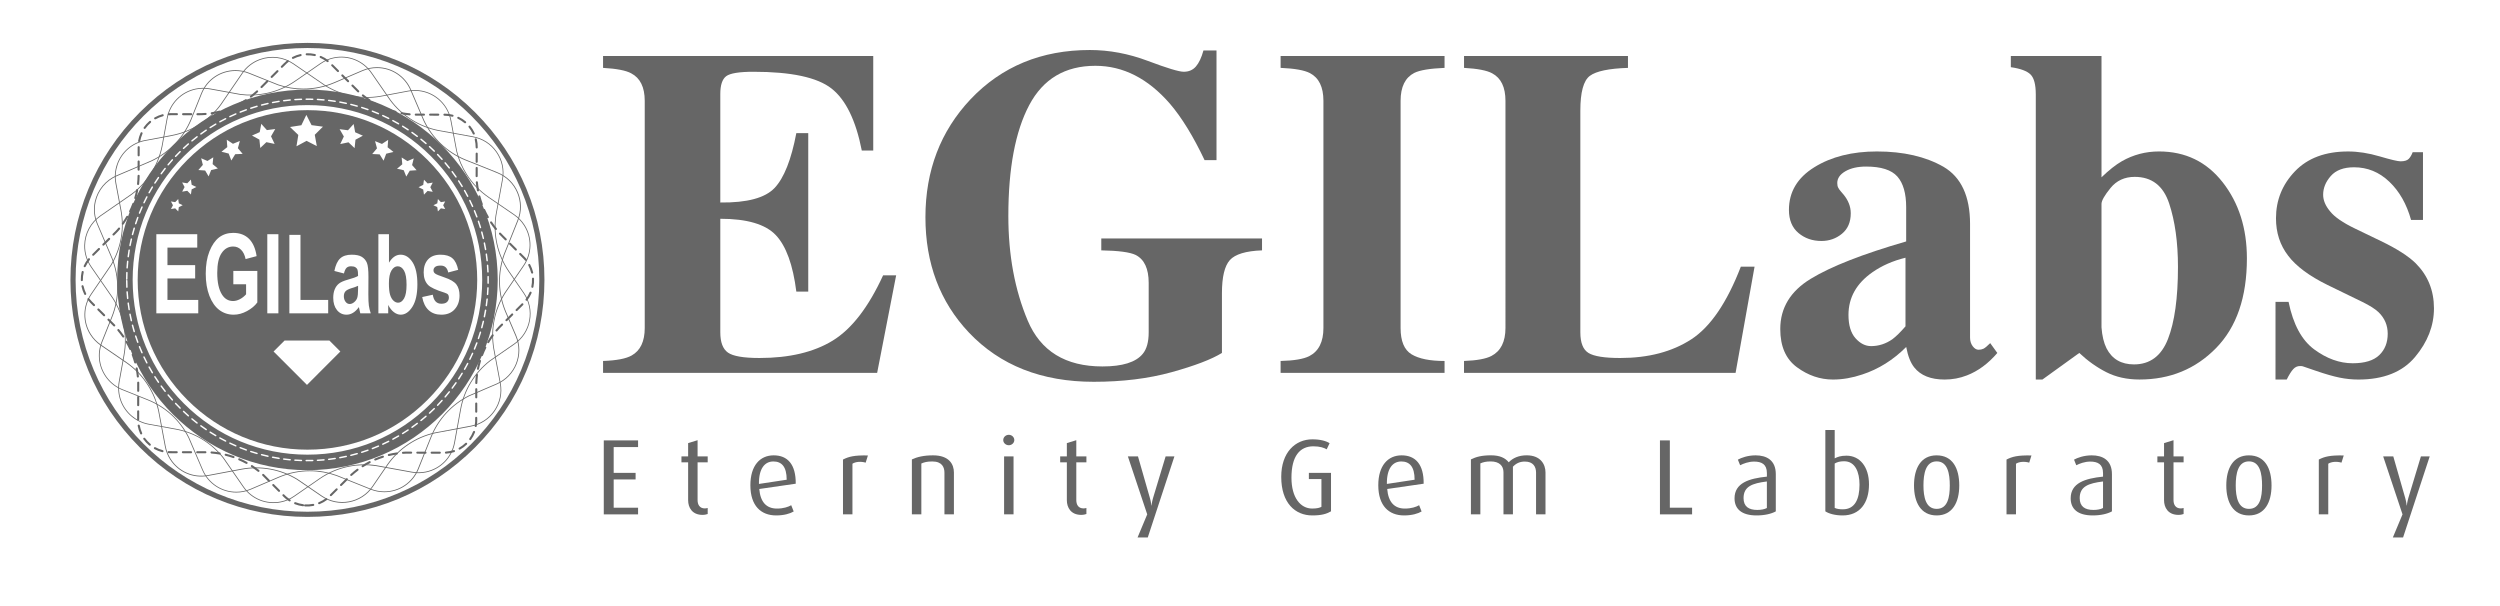 <?xml version="1.0" encoding="utf-8"?>
<!-- Generator: Adobe Illustrator 16.0.4, SVG Export Plug-In . SVG Version: 6.00 Build 0)  -->
<!DOCTYPE svg PUBLIC "-//W3C//DTD SVG 1.1//EN" "http://www.w3.org/Graphics/SVG/1.1/DTD/svg11.dtd">
<svg version="1.1" id="Layer_1" xmlns="http://www.w3.org/2000/svg" xmlns:xlink="http://www.w3.org/1999/xlink" x="0px" y="0px"
	 width="255.891px" height="62px" viewBox="0 0 255.891 62" enable-background="new 0 0 255.891 62" xml:space="preserve">
<g>
	<path fill="#666666" d="M61.727,38.166v-1.219c1.375-0.047,2.352-0.234,2.93-0.562c0.891-0.5,1.336-1.438,1.336-2.812v-23.25
		c0-1.396-0.461-2.335-1.383-2.816c-0.531-0.294-1.492-0.481-2.883-0.559V5.729h27.655v9.68h-1.172
		c-0.608-3.094-1.645-5.211-3.104-6.352s-4.121-1.711-7.98-1.711c-1.469,0-2.401,0.152-2.801,0.457
		c-0.399,0.305-0.598,0.91-0.598,1.816v11.109c2.733,0.031,4.586-0.465,5.555-1.488c0.969-1.023,1.711-2.895,2.227-5.613h1.22
		v16.219h-1.22c-0.344-2.734-1.043-4.66-2.098-5.777c-1.055-1.117-2.949-1.676-5.684-1.676v11.625c0,1.017,0.262,1.707,0.785,2.074
		c0.522,0.367,1.598,0.551,3.223,0.551c3.062,0,5.562-0.594,7.5-1.781c1.938-1.187,3.656-3.413,5.156-6.679h1.336l-1.945,9.984
		H61.727z"/>
	<path fill="#666666" d="M99.344,10.158c3.188-3.359,7.259-5.039,12.212-5.039c1.983,0,3.961,0.371,5.93,1.113
		c1.969,0.742,3.195,1.113,3.68,1.113c0.517,0,0.931-0.18,1.242-0.539c0.312-0.359,0.57-0.906,0.773-1.641h1.336v11.227h-1.22
		c-1.155-2.438-2.336-4.359-3.539-5.766c-2.25-2.594-4.797-3.891-7.641-3.891c-3.094,0-5.352,1.344-6.773,4.031
		c-1.421,2.687-2.133,6.469-2.133,11.344c0,4,0.66,7.566,1.98,10.699c1.319,3.133,3.871,4.699,7.651,4.699
		c2.048,0,3.423-0.43,4.125-1.289c0.406-0.484,0.609-1.219,0.609-2.203v-5.062c0-1.453-0.445-2.406-1.336-2.859
		c-0.578-0.281-1.75-0.438-3.516-0.469v-1.219h16.453v1.219c-1.656,0.062-2.755,0.395-3.294,0.996
		c-0.538,0.601-0.809,1.73-0.809,3.387v6.117c-1.062,0.656-2.781,1.312-5.156,1.97c-2.375,0.656-5.03,0.983-7.969,0.983
		c-5.328,0-9.586-1.681-12.772-5.039c-2.97-3.141-4.453-7.078-4.453-11.812C94.727,17.447,96.266,13.424,99.344,10.158z"/>
	<path fill="#666666" d="M131.078,36.947c1.359-0.031,2.336-0.195,2.93-0.492c0.97-0.5,1.453-1.461,1.453-2.883v-23.25
		c0-1.412-0.461-2.358-1.383-2.84c-0.562-0.294-1.562-0.473-3-0.535V5.729h16.781v1.219c-1.5,0.062-2.531,0.233-3.094,0.512
		c-0.938,0.481-1.406,1.436-1.406,2.863v23.25c0,1.344,0.375,2.241,1.125,2.694s1.875,0.681,3.375,0.681v1.219h-16.781V36.947z"/>
	<path fill="#666666" d="M149.852,36.947c1.312-0.047,2.25-0.219,2.812-0.516c0.953-0.5,1.43-1.455,1.43-2.863V10.322
		c0-1.396-0.452-2.335-1.358-2.816c-0.531-0.294-1.492-0.481-2.883-0.559V5.729h16.78v1.219c-1.952,0.062-3.254,0.334-3.901,0.816
		c-0.648,0.482-0.974,1.67-0.974,3.566v22.686c0,1.062,0.277,1.767,0.832,2.11c0.556,0.345,1.638,0.517,3.246,0.517
		c2.892,0,5.316-0.638,7.277-1.91c1.961-1.273,3.652-3.754,5.074-7.441h1.405l-1.944,10.875h-27.797L149.852,36.947L149.852,36.947z
		"/>
	<path fill="#666666" d="M185.336,28.54c2.078-1.268,5.336-2.543,9.773-3.827v-3.492c0-1.422-0.301-2.473-0.902-3.152
		c-0.601-0.679-1.668-1.02-3.199-1.02c-0.858,0-1.565,0.16-2.12,0.48c-0.556,0.32-0.832,0.723-0.832,1.207
		c0,0.188,0.03,0.344,0.094,0.469c0.062,0.125,0.156,0.258,0.281,0.398l0.28,0.328c0.22,0.266,0.396,0.559,0.527,0.879
		s0.199,0.66,0.199,1.02c0,0.906-0.301,1.605-0.902,2.098c-0.601,0.493-1.301,0.738-2.098,0.738c-0.922,0-1.707-0.272-2.355-0.818
		c-0.647-0.545-0.973-1.333-0.973-2.361c0-1.839,0.867-3.296,2.602-4.371c1.735-1.075,3.867-1.613,6.398-1.613
		c2.719,0,4.992,0.523,6.82,1.57c1.812,1.062,2.719,3.016,2.719,5.859v11.625c0,0.344,0.09,0.637,0.27,0.879
		c0.181,0.242,0.379,0.363,0.599,0.363c0.188,0,0.354-0.035,0.504-0.105c0.148-0.069,0.379-0.262,0.69-0.573l0.728,1.008
		c-0.938,1.095-1.978,1.858-3.117,2.297c-0.719,0.281-1.478,0.423-2.273,0.423c-1.422,0-2.461-0.416-3.116-1.244
		c-0.375-0.471-0.648-1.168-0.82-2.09c-1.328,1.33-2.828,2.27-4.5,2.817c-1.016,0.344-2.016,0.517-3,0.517
		c-1.312,0-2.539-0.418-3.68-1.256c-1.142-0.837-1.711-2.14-1.711-3.908C182.219,31.521,183.258,29.808,185.336,28.54z
		 M193.703,34.719c0.375-0.281,0.82-0.72,1.336-1.314v-7.026c-1.281,0.313-2.406,0.807-3.375,1.48
		c-1.641,1.144-2.461,2.601-2.461,4.371c0,1.051,0.238,1.846,0.715,2.386c0.478,0.54,1.013,0.811,1.605,0.811
		C192.305,35.424,193.031,35.189,193.703,34.719z"/>
	<path fill="#666666" d="M215.102,5.729V18.15c0.75-0.728,1.444-1.278,2.086-1.649c1.172-0.666,2.438-0.999,3.797-0.999
		c2.703,0,4.879,1.055,6.527,3.164c1.647,2.109,2.473,4.703,2.473,7.781c0,3.969-1.051,7.028-3.152,9.176
		c-2.101,2.148-4.715,3.223-7.84,3.223c-1.281,0-2.414-0.25-3.397-0.75c-0.984-0.5-1.906-1.156-2.767-1.97l-3.772,2.72h-0.681V9.666
		c0-1.009-0.18-1.69-0.539-2.044c-0.358-0.354-1.03-0.603-2.016-0.745V5.729H215.102z M215.617,35.656
		c0.562,1.095,1.5,1.643,2.812,1.643c1.641,0,2.801-0.867,3.479-2.604s1.021-4.193,1.021-7.369c0-2.519-0.302-4.685-0.902-6.5
		c-0.602-1.815-1.777-2.722-3.527-2.722c-1.03,0-1.854,0.379-2.473,1.138c-0.618,0.759-0.926,1.303-0.926,1.631v12.625
		C215.164,34.374,215.336,35.093,215.617,35.656z"/>
	<path fill="#666666" d="M232.914,30.9h1.336c0.469,2.297,1.344,3.918,2.625,4.864c1.281,0.944,2.594,1.418,3.938,1.418
		c1.233,0,2.141-0.277,2.719-0.832c0.578-0.556,0.867-1.285,0.867-2.191c0-0.859-0.312-1.594-0.938-2.203
		c-0.344-0.328-0.897-0.68-1.664-1.055l-3.562-1.734c-1.875-0.922-3.219-1.922-4.031-3c-0.828-1.078-1.242-2.352-1.242-3.82
		c0-1.859,0.648-3.465,1.945-4.816c1.297-1.351,3.109-2.027,5.438-2.027c1.016,0,2.094,0.168,3.233,0.504s1.853,0.504,2.133,0.504
		c0.392,0,0.668-0.082,0.832-0.246s0.302-0.395,0.41-0.691h1.055v6.938h-1.219c-0.453-1.625-1.194-2.93-2.227-3.914
		s-2.234-1.477-3.609-1.477c-1.062,0-1.854,0.297-2.379,0.891c-0.524,0.594-0.785,1.234-0.785,1.922
		c0,0.562,0.234,1.125,0.703,1.688c0.453,0.578,1.312,1.172,2.578,1.781l2.625,1.266c1.625,0.781,2.812,1.539,3.562,2.273
		c1.25,1.25,1.875,2.789,1.875,4.617c0,1.781-0.645,3.441-1.934,4.98s-3.223,2.309-5.801,2.309c-0.642,0-1.285-0.065-1.935-0.199
		c-0.648-0.133-1.448-0.362-2.401-0.69l-0.82-0.281c-0.297-0.108-0.479-0.172-0.551-0.188c-0.071-0.017-0.16-0.023-0.271-0.023
		c-0.266,0-0.496,0.104-0.69,0.316c-0.195,0.211-0.418,0.565-0.668,1.065h-1.148V30.9z"/>
</g>
<g>
	<path fill="#666666" d="M61.801,52.646v-7.568h3.51v0.683h-2.497v2.64h2.244v0.673h-2.244v2.894h2.497v0.682h-3.51V52.646z"/>
	<path fill="#666666" d="M71.909,52.702c-1.078,0-1.474-0.771-1.474-1.496v-3.884h-0.684v-0.604h0.684v-1.364l0.967-0.297v1.661
		h1.035v0.604h-1.035v3.861c0,0.474,0.209,0.857,0.749,0.857c0.099,0,0.187-0.021,0.286-0.044v0.616
		C72.327,52.646,72.151,52.702,71.909,52.702z"/>
	<path fill="#666666" d="M77.717,50.051c0.11,1.344,0.737,2.004,1.806,2.004c0.671,0,1.154-0.166,1.463-0.343l0.254,0.64
		c-0.363,0.219-0.99,0.406-1.794,0.406c-1.552,0-2.64-0.979-2.64-3.092c0-2.014,0.988-3.059,2.387-3.059
		c1.419,0,2.276,0.924,2.256,2.903L77.717,50.051z M79.158,47.234c-0.857,0-1.496,0.692-1.475,2.3l2.839-0.431
		C80.522,47.764,80.006,47.234,79.158,47.234z"/>
	<path fill="#666666" d="M88.607,47.355c-0.484-0.144-1.034-0.1-1.354,0.109v5.182h-0.968v-5.609
		c0.583-0.298,1.145-0.451,2.552-0.419L88.607,47.355z"/>
	<path fill="#666666" d="M96.67,52.646v-4.256c0-0.551-0.229-1.156-1.241-1.156c-0.552,0-0.814,0.078-1.123,0.209v5.205h-0.969
		v-5.623c0.528-0.252,1.223-0.418,2.167-0.418c1.65,0,2.136,0.914,2.136,1.762v4.279h-0.97V52.646z"/>
	<path fill="#666666" d="M103.259,45.573c-0.318,0-0.57-0.242-0.57-0.528c0-0.297,0.252-0.539,0.57-0.539
		c0.309,0,0.562,0.242,0.562,0.539C103.82,45.331,103.566,45.573,103.259,45.573z M102.775,52.646v-5.93h0.968v5.93H102.775z"/>
	<path fill="#666666" d="M110.673,52.702c-1.077,0-1.474-0.771-1.474-1.496v-3.884h-0.683v-0.604h0.683v-1.364l0.967-0.297v1.661
		h1.035v0.604h-1.035v3.861c0,0.474,0.209,0.857,0.749,0.857c0.1,0,0.188-0.021,0.286-0.044v0.616
		C111.091,52.646,110.915,52.702,110.673,52.702z"/>
	<path fill="#666666" d="M117.482,55.014h-1.046l0.989-2.365l-1.979-5.931h1.034l1.221,4.259c0.121,0.405,0.145,0.758,0.145,0.758
		h0.021c0,0,0.033-0.353,0.154-0.758l1.287-4.259h0.9L117.482,55.014z"/>
	<path fill="#666666" d="M134.322,52.758c-1.76,0-3.179-1.275-3.179-3.949c0-2.521,1.452-3.84,3.179-3.84
		c0.826,0,1.408,0.165,1.771,0.396l-0.297,0.627c-0.253-0.153-0.692-0.309-1.362-0.309c-1.398,0-2.245,1.012-2.245,3.213
		c0,2.058,0.935,3.158,2.124,3.158c0.517,0,0.791-0.089,0.944-0.178v-2.838h-1.286V48.4h2.267v3.938
		C135.775,52.604,135.27,52.758,134.322,52.758z"/>
	<path fill="#666666" d="M141.99,50.051c0.109,1.344,0.736,2.004,1.804,2.004c0.671,0,1.155-0.166,1.463-0.343l0.253,0.64
		c-0.362,0.219-0.989,0.406-1.793,0.406c-1.551,0-2.641-0.979-2.641-3.092c0-2.014,0.99-3.059,2.388-3.059
		c1.419,0,2.277,0.924,2.256,2.903L141.99,50.051z M143.431,47.234c-0.858,0-1.496,0.692-1.475,2.3l2.838-0.431
		C144.795,47.764,144.277,47.234,143.431,47.234z"/>
	<path fill="#666666" d="M157.225,52.646v-4.269c0-0.594-0.285-1.133-1.146-1.133c-0.494,0-0.879,0.165-1.221,0.526v4.875h-0.968
		v-4.312c0-0.66-0.44-1.102-1.299-1.102c-0.483,0-0.747,0.066-1.067,0.199v5.215h-0.967v-5.623c0.539-0.264,1.109-0.418,2.057-0.418
		c0.913,0,1.463,0.275,1.815,0.715c0.406-0.428,1.013-0.715,1.837-0.715c1.42,0,1.926,0.924,1.926,1.75v4.291H157.225
		L157.225,52.646z"/>
	<path fill="#666666" d="M169.906,52.646v-7.568h1.013v6.888h2.277v0.683h-3.29V52.646z"/>
	<path fill="#666666" d="M179.796,52.758c-1.54,0-2.255-0.672-2.255-1.75c0-1.572,1.476-2.035,3.312-2.222v-0.363
		c0-0.913-0.549-1.177-1.31-1.177c-0.571,0-1.1,0.209-1.43,0.374l-0.231-0.572c0.342-0.188,1.001-0.44,1.815-0.44
		c1.1,0,2.068,0.475,2.068,1.927v3.807C181.314,52.593,180.621,52.758,179.796,52.758z M180.852,49.281
		c-1.496,0.187-2.388,0.506-2.388,1.705c0,0.857,0.527,1.209,1.408,1.209c0.374,0,0.737-0.064,0.979-0.197V49.281L180.852,49.281z"
		/>
	<path fill="#666666" d="M188.607,52.758c-0.804,0-1.42-0.188-1.771-0.418v-8.329h0.957v2.905c0.297-0.154,0.627-0.275,1.21-0.275
		c1.364,0,2.301,1.146,2.301,2.938C191.303,51.48,190.367,52.758,188.607,52.758z M188.762,47.213c-0.441,0-0.693,0.077-0.97,0.23
		v4.543c0.222,0.111,0.527,0.145,0.836,0.145c1.222,0,1.705-1.023,1.705-2.52C190.334,48.312,189.883,47.213,188.762,47.213z"/>
	<path fill="#666666" d="M198.232,52.758c-1.617,0-2.321-1.331-2.321-3.068c0-1.771,0.715-3.082,2.311-3.082
		c1.629,0,2.321,1.311,2.321,3.082C200.543,51.427,199.838,52.758,198.232,52.758z M198.232,47.225
		c-1.133,0-1.354,1.266-1.354,2.465c0,1.197,0.242,2.396,1.354,2.396c1.133,0,1.342-1.21,1.342-2.396
		C199.574,48.5,199.365,47.225,198.232,47.225z"/>
	<path fill="#666666" d="M207.703,47.355c-0.483-0.144-1.034-0.1-1.354,0.109v5.182h-0.969v-5.609
		c0.583-0.298,1.145-0.451,2.553-0.419L207.703,47.355z"/>
	<path fill="#666666" d="M214.203,52.758c-1.541,0-2.256-0.672-2.256-1.75c0-1.572,1.475-2.035,3.312-2.222v-0.363
		c0-0.913-0.55-1.177-1.31-1.177c-0.572,0-1.1,0.209-1.43,0.374l-0.23-0.572c0.34-0.188,1-0.44,1.814-0.44
		c1.101,0,2.067,0.475,2.067,1.927v3.807C215.721,52.593,215.027,52.758,214.203,52.758z M215.259,49.281
		c-1.495,0.187-2.388,0.506-2.388,1.705c0,0.857,0.529,1.209,1.408,1.209c0.375,0,0.738-0.064,0.979-0.197L215.259,49.281
		L215.259,49.281z"/>
	<path fill="#666666" d="M222.98,52.702c-1.078,0-1.476-0.771-1.476-1.496v-3.884h-0.682v-0.604h0.682v-1.364l0.969-0.297v1.661
		h1.033v0.604h-1.033v3.861c0,0.474,0.21,0.857,0.749,0.857c0.098,0,0.187-0.021,0.284-0.044v0.616
		C223.398,52.646,223.223,52.702,222.98,52.702z"/>
	<path fill="#666666" d="M230.195,52.758c-1.617,0-2.32-1.331-2.32-3.068c0-1.771,0.715-3.082,2.311-3.082
		c1.628,0,2.32,1.311,2.32,3.082C232.506,51.427,231.802,52.758,230.195,52.758z M230.195,47.225c-1.133,0-1.354,1.266-1.354,2.465
		c0,1.197,0.242,2.396,1.354,2.396c1.133,0,1.342-1.21,1.342-2.396C231.537,48.5,231.328,47.225,230.195,47.225z"/>
	<path fill="#666666" d="M239.666,47.355c-0.483-0.144-1.033-0.1-1.354,0.109v5.182h-0.967v-5.609
		c0.581-0.298,1.144-0.451,2.552-0.419L239.666,47.355z"/>
	<path fill="#666666" d="M245.97,55.014h-1.047l0.99-2.365l-1.979-5.931h1.035l1.221,4.259c0.121,0.405,0.143,0.758,0.143,0.758
		h0.022c0,0,0.033-0.353,0.153-0.758l1.287-4.259h0.901L245.97,55.014z"/>
</g>
<g>
	<path fill="#666666" d="M48.623,11.494C44.041,6.912,37.947,4.39,31.47,4.39c-6.48,0-12.573,2.522-17.155,7.104
		C9.734,16.075,7.21,22.164,7.21,28.647c0,6.479,2.524,12.57,7.105,17.153c4.582,4.583,10.675,7.108,17.155,7.108
		c6.478,0,12.57-2.525,17.152-7.108c4.583-4.583,7.105-10.674,7.105-17.153C55.729,22.165,53.206,16.075,48.623,11.494z
		 M48.251,45.43c-2.181,2.18-4.719,3.891-7.545,5.086c-2.924,1.237-6.034,1.864-9.235,1.864c-3.204,0-6.312-0.626-9.237-1.864
		c-2.826-1.195-5.366-2.906-7.545-5.086c-2.181-2.18-3.893-4.719-5.088-7.543c-1.235-2.926-1.863-6.035-1.863-9.24
		c0-3.203,0.628-6.312,1.863-9.238c1.195-2.824,2.907-5.362,5.088-7.543c2.179-2.179,4.719-3.888,7.545-5.085
		c2.925-1.237,6.033-1.866,9.237-1.866c3.201,0,6.312,0.628,9.235,1.866c2.826,1.197,5.364,2.906,7.545,5.085
		c2.181,2.181,3.893,4.72,5.087,7.543c1.237,2.926,1.863,6.035,1.863,9.238c0,3.205-0.626,6.314-1.863,9.24
		C52.143,40.711,50.431,43.25,48.251,45.43z"/>
	<g>
		<g>
			<path fill="#666666" d="M24.187,50.415c-1.522,0-2.892-0.905-3.489-2.304l-1.417-3.305c-0.896-1.781-2.34-3.111-4.171-3.847
				l-2.604-1.044c-1.241-0.496-2.14-1.628-2.341-2.954c-0.104-0.667-0.021-1.351,0.23-1.978l1.022-2.559
				c0.768-1.913,0.776-4.026,0.023-5.948c-0.062-0.155-0.127-0.31-0.196-0.46l-1.316-3.081c-0.315-0.735-0.392-1.535-0.218-2.315
				c0.267-1.19,1.093-2.187,2.213-2.667l3.572-1.528c1.806-0.848,3.228-2.326,4.003-4.164l1.083-2.695
				c0.579-1.45,1.962-2.386,3.523-2.386c0.48,0,0.956,0.092,1.41,0.275l2.979,1.195c0.825,0.277,1.683,0.418,2.55,0.418
				c1.091,0,2.161-0.22,3.185-0.655l2.869-1.229c0.476-0.203,0.978-0.305,1.489-0.305c1.522,0,2.894,0.904,3.492,2.304l1.328,3.107
				c0.85,1.812,2.338,3.24,4.185,4.013l3.339,1.339c0.941,0.379,1.679,1.097,2.078,2.031c0.398,0.932,0.409,1.962,0.032,2.902
				l-1.4,3.497c-0.676,1.89-0.622,3.955,0.147,5.811l1.062,2.477c0.82,1.922-0.075,4.156-1.998,4.98l-2.801,1.199
				c-1.776,0.878-3.163,2.381-3.902,4.225l-1.292,3.229c-0.582,1.449-1.965,2.385-3.525,2.385l0,0c-0.482,0-0.958-0.092-1.409-0.273
				l-3.47-1.39c-0.884-0.319-1.809-0.483-2.745-0.483c-1.074,0-2.125,0.215-3.122,0.634l-2.908,1.243
				C25.202,50.314,24.699,50.415,24.187,50.415z M24.106,7.265c-1.528,0-2.881,0.916-3.449,2.333l-1.082,2.695
				c-0.783,1.858-2.219,3.35-4.045,4.208l-3.573,1.528c-1.097,0.47-1.906,1.444-2.165,2.611c-0.171,0.762-0.098,1.544,0.21,2.266
				l1.318,3.081c0.069,0.15,0.137,0.307,0.198,0.465c0.76,1.939,0.75,4.073-0.024,6.007l-1.022,2.557
				c-0.247,0.614-0.323,1.284-0.228,1.937c0.198,1.296,1.076,2.403,2.291,2.891l2.604,1.044c1.851,0.741,3.308,2.084,4.216,3.885
				l1.415,3.31c0.587,1.368,1.927,2.253,3.416,2.253c0.502,0,0.993-0.102,1.459-0.299l2.906-1.245c1.01-0.424,2.07-0.64,3.155-0.64
				c0.946,0,1.88,0.164,2.773,0.486l3.471,1.393c0.443,0.177,0.907,0.268,1.38,0.268c1.525,0,2.879-0.917,3.448-2.335l1.296-3.228
				c0.744-1.863,2.146-3.379,3.941-4.271l2.803-1.197c1.883-0.808,2.762-2.994,1.954-4.873l-1.06-2.478
				c-0.778-1.876-0.831-3.96-0.149-5.873l1.4-3.496c0.369-0.921,0.357-1.931-0.032-2.841c-0.39-0.913-1.11-1.619-2.032-1.988
				l-3.338-1.337c-1.866-0.783-3.369-2.223-4.229-4.057l-1.328-3.108c-0.586-1.369-1.928-2.253-3.417-2.253
				c-0.502,0-0.991,0.1-1.46,0.298l-2.865,1.23c-1.032,0.44-2.113,0.663-3.217,0.663c-0.876,0-1.742-0.145-2.575-0.425l-2.984-1.195
				C25.043,7.355,24.577,7.265,24.106,7.265z"/>
		</g>
	</g>
	<g>
		<g>
			<path fill="#666666" d="M28.761,51.414c-1.492,0.305-3.016-0.307-3.882-1.559l-2.047-2.957c-1.233-1.565-2.914-2.582-4.854-2.937
				l-2.761-0.502c-1.316-0.239-2.422-1.171-2.885-2.428c-0.229-0.632-0.29-1.318-0.17-1.984l0.493-2.711
				c0.372-2.026-0.043-4.098-1.163-5.83c-0.091-0.141-0.188-0.279-0.286-0.414l-1.906-2.755c-0.454-0.657-0.688-1.425-0.674-2.225
				c0.023-1.22,0.634-2.361,1.636-3.054l3.194-2.214c1.601-1.188,2.7-2.921,3.093-4.878l0.521-2.855
				c0.278-1.538,1.447-2.73,2.975-3.042c0.477-0.097,0.957-0.101,1.439-0.016l3.157,0.576c0.861,0.109,1.732,0.077,2.584-0.098
				c1.065-0.217,2.072-0.647,2.985-1.277l2.567-1.776c0.425-0.294,0.895-0.497,1.399-0.598c1.491-0.305,3.015,0.307,3.881,1.561
				l1.922,2.777c1.194,1.61,2.937,2.709,4.901,3.099l3.538,0.646c0.997,0.18,1.863,0.739,2.44,1.574s0.794,1.839,0.612,2.837
				l-0.675,3.704c-0.283,1.99,0.181,4.003,1.307,5.664l1.529,2.215c1.192,1.722,0.762,4.089-0.959,5.278l-2.505,1.734
				c-1.563,1.217-2.624,2.965-2.979,4.922l-0.622,3.422c-0.282,1.537-1.45,2.728-2.978,3.041l0,0
				c-0.476,0.097-0.959,0.101-1.438,0.014l-3.678-0.668c-0.93-0.139-1.865-0.112-2.784,0.074c-1.053,0.215-2.039,0.634-2.937,1.242
				l-2.599,1.799C29.733,51.111,29.264,51.312,28.761,51.414z M20.062,9.148c-1.496,0.305-2.641,1.474-2.913,2.978l-0.521,2.854
				c-0.396,1.979-1.507,3.73-3.125,4.933l-3.195,2.211c-0.98,0.679-1.577,1.795-1.6,2.988c-0.015,0.783,0.212,1.536,0.657,2.179
				l1.907,2.755c0.098,0.132,0.196,0.273,0.288,0.416c1.131,1.75,1.55,3.84,1.175,5.892l-0.492,2.707
				c-0.119,0.654-0.062,1.325,0.166,1.944c0.452,1.231,1.535,2.14,2.822,2.377l2.76,0.502c1.963,0.355,3.658,1.386,4.908,2.964
				l2.046,2.961c0.847,1.225,2.339,1.823,3.797,1.525c0.492-0.1,0.954-0.296,1.371-0.588l2.601-1.796
				c0.901-0.618,1.901-1.041,2.966-1.257c0.926-0.188,1.872-0.215,2.812-0.077l3.677,0.671c0.471,0.084,0.944,0.08,1.407-0.014
				c1.496-0.306,2.639-1.475,2.912-2.976l0.623-3.422c0.359-1.974,1.43-3.74,3.013-4.972l2.507-1.733
				c1.684-1.166,2.104-3.483,0.939-5.167l-1.532-2.216c-1.138-1.679-1.606-3.711-1.317-5.722l0.675-3.705
				c0.178-0.976-0.035-1.962-0.602-2.778c-0.563-0.817-1.412-1.364-2.388-1.542l-3.539-0.643c-1.986-0.396-3.744-1.505-4.953-3.131
				l-1.922-2.78c-0.849-1.227-2.339-1.825-3.799-1.528c-0.492,0.101-0.954,0.297-1.37,0.587l-2.566,1.776
				c-0.923,0.637-1.938,1.071-3.018,1.29c-0.858,0.175-1.737,0.21-2.61,0.101l-3.16-0.576C20.998,9.051,20.525,9.054,20.062,9.148z"
				/>
		</g>
	</g>
	<g>
		<g>
			<path fill="#666666" d="M9.238,34.261c-0.816-1.282-0.791-2.926,0.069-4.182l2.027-2.968c1.021-1.713,1.37-3.645,1.005-5.583
				l-0.519-2.757c-0.247-1.317,0.227-2.681,1.236-3.562c0.508-0.445,1.126-0.746,1.793-0.869l2.706-0.509
				c2.026-0.381,3.813-1.507,5.027-3.172c0.101-0.137,0.195-0.275,0.284-0.416l1.894-2.768c0.449-0.657,1.085-1.151,1.838-1.424
				c1.146-0.416,2.432-0.255,3.438,0.434l3.208,2.196c1.685,1.065,3.696,1.471,5.662,1.141l2.854-0.537
				c1.533-0.288,3.063,0.375,3.903,1.693c0.258,0.409,0.436,0.857,0.526,1.335l0.592,3.157c0.208,0.843,0.55,1.645,1.017,2.376
				c0.584,0.92,1.347,1.705,2.261,2.332l2.578,1.762c0.429,0.292,0.781,0.658,1.061,1.092c0.815,1.285,0.789,2.926-0.07,4.183
				l-1.905,2.792c-1.073,1.688-1.479,3.709-1.142,5.685l0.664,3.535c0.188,0.996-0.024,2.004-0.597,2.842
				c-0.571,0.836-1.438,1.399-2.434,1.588l-3.699,0.695c-1.959,0.445-3.671,1.599-4.822,3.246l-1.521,2.221
				c-1.182,1.728-3.548,2.173-5.273,0.99l-2.517-1.718c-1.695-1.026-3.707-1.39-5.658-1.022l-3.419,0.642
				c-1.535,0.288-3.067-0.375-3.904-1.692l0,0c-0.259-0.408-0.438-0.855-0.527-1.336l-0.688-3.673
				c-0.204-0.915-0.563-1.782-1.067-2.573c-0.575-0.906-1.321-1.679-2.212-2.295l-2.609-1.783
				C9.87,35.061,9.514,34.691,9.238,34.261z M45.599,11.021c-0.822-1.286-2.32-1.937-3.822-1.658l-2.854,0.538
				c-1.987,0.335-4.019-0.074-5.723-1.155l-3.209-2.195c-0.982-0.671-2.241-0.83-3.362-0.422c-0.735,0.265-1.355,0.746-1.801,1.393
				l-1.891,2.765c-0.09,0.143-0.185,0.283-0.284,0.418c-1.23,1.683-3.033,2.821-5.081,3.208l-2.705,0.507
				c-0.651,0.121-1.26,0.414-1.756,0.847c-0.987,0.864-1.45,2.199-1.209,3.487l0.518,2.755c0.368,1.963,0.018,3.912-1.014,5.646
				l-2.031,2.968c-0.842,1.231-0.867,2.836-0.066,4.095c0.27,0.421,0.616,0.781,1.035,1.068l2.61,1.786
				c0.9,0.621,1.65,1.4,2.234,2.318c0.507,0.797,0.87,1.672,1.078,2.6l0.689,3.673c0.087,0.472,0.261,0.91,0.516,1.31
				c0.817,1.288,2.317,1.938,3.821,1.658l3.418-0.646c1.972-0.369,4.002-0.002,5.72,1.035l2.518,1.721
				c1.688,1.156,4.004,0.721,5.161-0.971l1.519-2.221c1.162-1.664,2.895-2.83,4.872-3.277l3.703-0.698
				c0.974-0.181,1.819-0.733,2.38-1.55c0.561-0.821,0.769-1.808,0.585-2.782l-0.665-3.536c-0.342-1.995,0.068-4.036,1.152-5.745
				l1.908-2.792c0.841-1.229,0.867-2.835,0.065-4.093c-0.271-0.424-0.616-0.783-1.035-1.07l-2.575-1.759
				c-0.927-0.635-1.694-1.428-2.285-2.356c-0.474-0.741-0.818-1.548-1.027-2.404l-0.595-3.156
				C46.025,11.861,45.853,11.42,45.599,11.021z"/>
		</g>
	</g>
	<g>
		<g>
			<g>
				<path fill="#666666" d="M30.174,51.607c0.267,0.104,0.547,0.177,0.83,0.213c0.062,0.009,0.114-0.036,0.119-0.096
					c0.006-0.06-0.037-0.109-0.093-0.117c-0.268-0.034-0.528-0.102-0.777-0.203c-0.056-0.019-0.118,0.008-0.139,0.061
					C30.089,51.52,30.116,51.583,30.174,51.607z"/>
			</g>
		</g>
		<g>
			<g>
				<path fill="#666666" d="M28.934,50.764l0.071,0.071c0.024,0.026,0.051,0.054,0.078,0.077c0.051,0.048,0.104,0.096,0.16,0.143
					c0.109,0.092,0.228,0.178,0.348,0.256c0.052,0.031,0.118,0.014,0.148-0.037c0.028-0.049,0.015-0.115-0.035-0.146
					c-0.111-0.071-0.223-0.151-0.324-0.237c-0.052-0.041-0.104-0.086-0.149-0.134c-0.024-0.021-0.049-0.046-0.072-0.067
					l-0.074-0.074c-0.043-0.042-0.107-0.042-0.149,0C28.89,50.652,28.89,50.721,28.934,50.764z"/>
			</g>
		</g>
		<g>
			<g>
				<path fill="#666666" d="M27.899,49.727l0.586,0.588c0.042,0.043,0.108,0.043,0.149,0c0.042-0.041,0.042-0.109,0-0.151
					l-0.588-0.591c-0.043-0.043-0.107-0.043-0.151,0C27.855,49.614,27.856,49.684,27.899,49.727z"/>
			</g>
		</g>
		<g>
			<g>
				<path fill="#666666" d="M26.862,48.688l0.589,0.59c0.042,0.041,0.108,0.041,0.15-0.002c0.04-0.043,0.04-0.112-0.003-0.152
					l-0.589-0.592c-0.02-0.018-0.048-0.031-0.073-0.031c-0.027,0-0.057,0.014-0.075,0.034c-0.021,0.022-0.03,0.048-0.03,0.075
					C26.831,48.639,26.842,48.665,26.862,48.688z"/>
			</g>
		</g>
		<g>
			<g>
				<path fill="#666666" d="M25.724,47.799c0.229,0.151,0.451,0.311,0.668,0.48c0.044,0.035,0.111,0.027,0.147-0.016
					c0.039-0.047,0.031-0.115-0.015-0.152c-0.222-0.174-0.45-0.336-0.686-0.492c-0.051-0.031-0.116-0.016-0.148,0.033
					S25.675,47.768,25.724,47.799z"/>
			</g>
		</g>
		<g>
			<g>
				<path fill="#666666" d="M24.447,47.114c0.252,0.108,0.499,0.229,0.738,0.36c0.052,0.029,0.115,0.012,0.146-0.039
					c0.029-0.053,0.01-0.119-0.041-0.149c-0.247-0.134-0.499-0.259-0.757-0.371c-0.055-0.024-0.119,0.001-0.142,0.056
					C24.368,47.025,24.395,47.09,24.447,47.114z"/>
			</g>
		</g>
		<g>
			<g>
				<path fill="#666666" d="M23.077,46.65c0.265,0.064,0.53,0.145,0.789,0.234c0.055,0.018,0.114-0.01,0.137-0.064
					c0.021-0.055-0.012-0.118-0.065-0.139c-0.267-0.094-0.536-0.171-0.811-0.238c-0.057-0.016-0.114,0.02-0.13,0.078
					C22.983,46.579,23.02,46.636,23.077,46.65z"/>
			</g>
		</g>
		<g>
			<g>
				<path fill="#666666" d="M21.646,46.423c0.273,0.021,0.548,0.052,0.817,0.101c0.06,0.008,0.112-0.03,0.122-0.086
					c0.014-0.061-0.026-0.117-0.088-0.127c-0.274-0.047-0.555-0.08-0.835-0.102c-0.061-0.005-0.111,0.039-0.114,0.1
					C21.545,46.367,21.588,46.417,21.646,46.423z"/>
			</g>
		</g>
		<g>
			<g>
				<path fill="#666666" d="M20.188,46.396h0.834c0.06,0.002,0.106-0.045,0.106-0.104c0.002-0.061-0.047-0.109-0.106-0.109h-0.834
					c-0.059,0-0.105,0.047-0.107,0.105C20.08,46.35,20.13,46.396,20.188,46.396z"/>
			</g>
		</g>
		<g>
			<g>
				<path fill="#666666" d="M18.721,46.393l0.833,0.004c0.061,0,0.107-0.049,0.107-0.107c0-0.061-0.048-0.105-0.107-0.107
					l-0.833-0.002c-0.06,0-0.107,0.049-0.107,0.105C18.613,46.346,18.662,46.393,18.721,46.393z"/>
			</g>
		</g>
		<g>
			<g>
				<path fill="#666666" d="M17.249,46.385c0.069,0.004,0.144,0.008,0.215,0.008h0.205h0.417c0.062,0,0.107-0.047,0.107-0.107
					c0.002-0.057-0.047-0.105-0.107-0.105h-0.417l-0.205-0.002c-0.067,0-0.136-0.003-0.204-0.004
					c-0.056-0.005-0.106,0.037-0.111,0.098C17.142,46.329,17.186,46.383,17.249,46.385z"/>
			</g>
		</g>
		<g>
			<g>
				<path fill="#666666" d="M15.804,45.967c0.251,0.139,0.521,0.245,0.799,0.315c0.059,0.016,0.118-0.021,0.131-0.079
					c0.014-0.059-0.023-0.113-0.077-0.127c-0.261-0.067-0.512-0.167-0.749-0.299c-0.049-0.024-0.112-0.01-0.144,0.041
					C15.733,45.872,15.751,45.938,15.804,45.967z"/>
			</g>
		</g>
		<g>
			<g>
				<path fill="#666666" d="M14.68,44.969c0.169,0.233,0.365,0.447,0.585,0.627c0.048,0.043,0.116,0.033,0.153-0.012
					c0.036-0.049,0.028-0.115-0.017-0.15c-0.206-0.175-0.389-0.373-0.548-0.588c-0.034-0.048-0.101-0.06-0.149-0.027
					C14.657,44.854,14.644,44.921,14.68,44.969z"/>
			</g>
		</g>
		<g>
			<g>
				<path fill="#666666" d="M14.092,43.589c0.052,0.281,0.14,0.556,0.259,0.818c0.026,0.055,0.094,0.077,0.145,0.05
					c0.054-0.027,0.074-0.089,0.05-0.145c-0.11-0.242-0.193-0.5-0.24-0.764c-0.012-0.057-0.064-0.095-0.123-0.086
					C14.12,43.471,14.08,43.527,14.092,43.589z"/>
			</g>
		</g>
		<g>
			<g>
				<path fill="#666666" d="M14.037,42.105l-0.001,0.832c0,0.059,0.048,0.108,0.106,0.106c0.06-0.001,0.105-0.048,0.105-0.106
					l0.003-0.834c0-0.06-0.049-0.106-0.108-0.106C14.085,41.997,14.037,42.045,14.037,42.105z"/>
			</g>
		</g>
		<g>
			<g>
				<path fill="#666666" d="M14.04,40.641l-0.003,0.83c0,0.059,0.051,0.106,0.108,0.106c0.057,0,0.105-0.048,0.105-0.106
					l0.003-0.834c0-0.057-0.049-0.107-0.106-0.104C14.088,40.531,14.04,40.579,14.04,40.641z"/>
			</g>
		</g>
		<g>
			<g>
				<path fill="#666666" d="M14.042,39.173l-0.001,0.831c0,0.062,0.048,0.105,0.106,0.105c0.06-0.002,0.106-0.049,0.106-0.107
					l0.001-0.833c0.001-0.06-0.05-0.108-0.109-0.106C14.088,39.064,14.042,39.111,14.042,39.173z"/>
			</g>
		</g>
		<g>
			<g>
				<path fill="#666666" d="M13.884,37.734c0.054,0.268,0.095,0.541,0.12,0.813c0.005,0.056,0.059,0.104,0.116,0.097
					c0.061-0.004,0.104-0.057,0.096-0.119c-0.026-0.278-0.067-0.558-0.12-0.832c-0.016-0.06-0.069-0.098-0.13-0.086
					C13.909,37.621,13.873,37.677,13.884,37.734z"/>
			</g>
		</g>
		<g>
			<g>
				<path fill="#666666" d="M13.487,36.343c0.095,0.257,0.181,0.517,0.253,0.781c0.014,0.056,0.074,0.09,0.133,0.078
					c0.057-0.017,0.089-0.076,0.074-0.134c-0.072-0.271-0.161-0.537-0.26-0.803c-0.022-0.057-0.084-0.082-0.139-0.062
					C13.492,36.227,13.467,36.287,13.487,36.343z"/>
			</g>
		</g>
		<g>
			<g>
				<path fill="#666666" d="M12.864,35.036c0.139,0.235,0.266,0.479,0.38,0.729c0.025,0.051,0.087,0.076,0.144,0.051
					c0.054-0.021,0.076-0.088,0.052-0.144c-0.118-0.254-0.248-0.502-0.391-0.746c-0.028-0.052-0.096-0.069-0.146-0.038
					C12.853,34.917,12.834,34.986,12.864,35.036z"/>
			</g>
		</g>
		<g>
			<g>
				<path fill="#666666" d="M12.032,33.852c0.178,0.211,0.342,0.43,0.498,0.654c0.033,0.051,0.099,0.062,0.146,0.028
					c0.051-0.032,0.062-0.099,0.028-0.148c-0.158-0.233-0.327-0.456-0.509-0.671c-0.038-0.048-0.107-0.054-0.151-0.016
					C12.002,33.74,11.995,33.805,12.032,33.852z"/>
			</g>
		</g>
		<g>
			<g>
				<path fill="#666666" d="M11.03,32.795c0.194,0.194,0.395,0.391,0.585,0.589c0.04,0.041,0.108,0.043,0.15,0.005
					c0.044-0.041,0.047-0.109,0.004-0.154c-0.197-0.201-0.393-0.395-0.588-0.59c-0.041-0.043-0.11-0.043-0.15-0.002
					C10.986,32.684,10.986,32.75,11.03,32.795z"/>
			</g>
		</g>
		<g>
			<g>
				<path fill="#666666" d="M9.993,31.755l0.589,0.589c0.04,0.042,0.11,0.042,0.151,0c0.042-0.039,0.042-0.107,0.002-0.15
					l-0.588-0.59c-0.042-0.043-0.11-0.043-0.154-0.002C9.951,31.645,9.951,31.714,9.993,31.755z"/>
			</g>
		</g>
		<g>
			<g>
				<path fill="#666666" d="M8.971,30.686c0.086,0.112,0.182,0.222,0.281,0.323l0.294,0.297c0.041,0.043,0.109,0.043,0.151,0
					c0.043-0.042,0.043-0.111,0-0.153l-0.294-0.295c-0.094-0.096-0.183-0.197-0.265-0.302c-0.034-0.046-0.101-0.057-0.148-0.023
					C8.942,30.569,8.935,30.638,8.971,30.686z"/>
			</g>
		</g>
		<g>
			<g>
				<path fill="#666666" d="M8.343,29.32c0.06,0.281,0.153,0.552,0.281,0.811c0.027,0.056,0.094,0.075,0.146,0.048
					c0.053-0.03,0.071-0.092,0.046-0.144c-0.118-0.242-0.207-0.497-0.265-0.76c-0.012-0.054-0.064-0.094-0.123-0.082
					C8.368,29.202,8.329,29.261,8.343,29.32z"/>
			</g>
		</g>
		<g>
			<g>
				<path fill="#666666" d="M8.359,27.818c-0.063,0.28-0.095,0.567-0.088,0.852c0,0.064,0.05,0.11,0.107,0.107
					c0.062-0.004,0.106-0.05,0.104-0.109c-0.004-0.269,0.023-0.538,0.085-0.799c0.015-0.056-0.021-0.112-0.078-0.13
					C8.435,27.724,8.375,27.758,8.359,27.818z"/>
			</g>
		</g>
		<g>
			<g>
				<path fill="#666666" d="M9.021,26.469c-0.181,0.224-0.33,0.47-0.449,0.73c-0.025,0.057,0,0.121,0.055,0.146
					c0.054,0.021,0.117-0.004,0.141-0.057c0.11-0.244,0.254-0.474,0.423-0.685c0.036-0.044,0.028-0.111-0.016-0.151
					C9.129,26.415,9.061,26.42,9.021,26.469z"/>
			</g>
		</g>
		<g>
			<g>
				<path fill="#666666" d="M10.052,25.412L9.464,26c-0.042,0.04-0.042,0.108,0,0.15c0.041,0.041,0.109,0.041,0.15,0l0.593-0.588
					c0.041-0.042,0.041-0.11,0-0.151C10.165,25.37,10.094,25.37,10.052,25.412z"/>
			</g>
		</g>
		<g>
			<g>
				<path fill="#666666" d="M11.091,24.375l-0.588,0.588c-0.042,0.042-0.042,0.111,0,0.151c0.042,0.042,0.111,0.042,0.151,0
					l0.594-0.588c0.041-0.041,0.041-0.109-0.002-0.151C11.202,24.334,11.134,24.335,11.091,24.375z"/>
			</g>
		</g>
		<g>
			<g>
				<path fill="#666666" d="M12.104,23.329c-0.043,0.052-0.087,0.107-0.132,0.158c-0.046,0.051-0.084,0.101-0.138,0.151
					l-0.294,0.294c-0.044,0.038-0.041,0.106,0.001,0.148c0.042,0.041,0.111,0.039,0.152,0l0.295-0.296
					c0.05-0.046,0.099-0.104,0.146-0.156c0.047-0.053,0.091-0.107,0.138-0.164c0.038-0.044,0.029-0.114-0.019-0.15
					C12.21,23.275,12.144,23.283,12.104,23.329z"/>
			</g>
		</g>
		<g>
			<g>
				<path fill="#666666" d="M12.932,22.142c-0.14,0.234-0.286,0.467-0.444,0.689c-0.035,0.048-0.024,0.115,0.022,0.151
					c0.049,0.035,0.115,0.022,0.15-0.026c0.163-0.229,0.314-0.464,0.455-0.709c0.031-0.05,0.014-0.118-0.038-0.146
					S12.961,22.088,12.932,22.142z"/>
			</g>
		</g>
		<g>
			<g>
				<path fill="#666666" d="M13.55,20.832c-0.096,0.256-0.203,0.509-0.323,0.754c-0.024,0.053-0.004,0.118,0.049,0.145
					s0.117,0.005,0.144-0.05c0.124-0.253,0.234-0.511,0.333-0.775c0.021-0.055-0.008-0.117-0.064-0.137
					C13.632,20.75,13.568,20.778,13.55,20.832z"/>
			</g>
		</g>
		<g>
			<g>
				<path fill="#666666" d="M13.937,19.437c-0.052,0.269-0.114,0.539-0.19,0.799c-0.017,0.058,0.016,0.115,0.072,0.135
					c0.058,0.016,0.115-0.016,0.133-0.074c0.079-0.271,0.146-0.544,0.194-0.822c0.012-0.057-0.026-0.114-0.086-0.125
					C14.001,19.341,13.947,19.382,13.937,19.437z"/>
			</g>
		</g>
		<g>
			<g>
				<path fill="#666666" d="M14.08,17.997c-0.005,0.273-0.021,0.548-0.053,0.819c-0.005,0.06,0.035,0.114,0.094,0.119
					c0.061,0.009,0.113-0.034,0.121-0.094c0.029-0.277,0.047-0.561,0.054-0.842c0.001-0.058-0.048-0.108-0.106-0.108
					C14.13,17.891,14.08,17.937,14.08,17.997z"/>
			</g>
		</g>
		<g>
			<g>
				<path fill="#666666" d="M14.084,16.531l-0.001,0.834c0,0.059,0.048,0.105,0.105,0.105c0.061,0,0.107-0.046,0.107-0.105
					l0.003-0.833c0-0.061-0.05-0.11-0.106-0.11C14.134,16.423,14.084,16.473,14.084,16.531z"/>
			</g>
		</g>
		<g>
			<g>
				<path fill="#666666" d="M14.088,15.065l-0.003,0.833c0,0.057,0.049,0.107,0.107,0.107c0.06,0,0.106-0.048,0.106-0.106
					l0.003-0.833c0-0.06-0.048-0.107-0.105-0.107C14.135,14.958,14.088,15.005,14.088,15.065z"/>
			</g>
		</g>
		<g>
			<g>
				<path fill="#666666" d="M14.392,13.595c-0.117,0.261-0.203,0.538-0.253,0.82c-0.012,0.062,0.03,0.116,0.089,0.124
					c0.058,0.008,0.111-0.032,0.122-0.086c0.047-0.265,0.127-0.524,0.236-0.77c0.023-0.052,0.001-0.114-0.052-0.14
					C14.483,13.515,14.418,13.54,14.392,13.595z"/>
			</g>
		</g>
		<g>
			<g>
				<path fill="#666666" d="M15.294,12.394c-0.22,0.188-0.413,0.399-0.578,0.634c-0.035,0.048-0.021,0.119,0.027,0.151
					c0.051,0.031,0.115,0.018,0.147-0.028c0.154-0.219,0.338-0.419,0.543-0.592c0.043-0.04,0.05-0.105,0.014-0.153
					C15.409,12.36,15.341,12.354,15.294,12.394z"/>
			</g>
		</g>
		<g>
			<g>
				<path fill="#666666" d="M16.624,11.693c-0.277,0.077-0.544,0.186-0.795,0.326c-0.053,0.03-0.071,0.098-0.04,0.147
					c0.031,0.051,0.096,0.068,0.146,0.039c0.232-0.132,0.483-0.235,0.743-0.303c0.055-0.016,0.09-0.072,0.077-0.127
					C16.742,11.715,16.683,11.679,16.624,11.693z"/>
			</g>
		</g>
		<g>
			<g>
				<path fill="#666666" d="M18.11,11.581l-0.418-0.002h-0.21c-0.071,0-0.145,0.004-0.215,0.009c-0.062,0.004-0.105,0.055-0.1,0.116
					c0.008,0.058,0.06,0.1,0.115,0.096c0.066-0.002,0.133-0.006,0.201-0.006h0.207h0.415c0.06,0,0.106-0.047,0.108-0.106
					C18.218,11.629,18.169,11.581,18.11,11.581z"/>
			</g>
		</g>
		<g>
			<g>
				<path fill="#666666" d="M19.575,11.583h-0.832c-0.06-0.002-0.108,0.046-0.108,0.104c0,0.06,0.05,0.109,0.107,0.109l0.832,0.001
					c0.061,0,0.108-0.05,0.108-0.105C19.683,11.631,19.636,11.583,19.575,11.583z"/>
			</g>
		</g>
		<g>
			<g>
				<path fill="#666666" d="M21.034,11.557c-0.275,0.022-0.547,0.031-0.824,0.026c-0.059,0-0.106,0.05-0.106,0.109
					c0,0.057,0.049,0.107,0.105,0.107c0.278,0,0.562-0.006,0.843-0.03c0.06-0.004,0.104-0.057,0.099-0.114
					C21.145,11.595,21.093,11.55,21.034,11.557z"/>
			</g>
		</g>
		<g>
			<g>
				<path fill="#666666" d="M22.462,11.323c-0.265,0.067-0.533,0.121-0.806,0.164c-0.058,0.007-0.098,0.061-0.091,0.119
					c0.008,0.059,0.062,0.1,0.123,0.09c0.275-0.041,0.553-0.096,0.825-0.167c0.06-0.014,0.093-0.071,0.078-0.13
					C22.578,11.344,22.52,11.31,22.462,11.323z"/>
			</g>
		</g>
		<g>
			<g>
				<path fill="#666666" d="M23.833,10.857c-0.253,0.109-0.508,0.207-0.77,0.293c-0.056,0.018-0.086,0.078-0.066,0.135
					c0.019,0.055,0.076,0.086,0.134,0.065c0.269-0.086,0.53-0.187,0.788-0.298c0.057-0.025,0.08-0.089,0.057-0.144
					C23.948,10.857,23.886,10.832,23.833,10.857z"/>
			</g>
		</g>
		<g>
			<g>
				<path fill="#666666" d="M25.106,10.167c-0.231,0.151-0.466,0.29-0.71,0.418c-0.054,0.028-0.07,0.092-0.045,0.146
					c0.025,0.051,0.093,0.072,0.146,0.043c0.249-0.13,0.492-0.272,0.727-0.427c0.051-0.032,0.063-0.1,0.03-0.149
					C25.222,10.146,25.154,10.134,25.106,10.167z"/>
			</g>
		</g>
		<g>
			<g>
				<path fill="#666666" d="M26.246,9.277c-0.201,0.185-0.413,0.359-0.629,0.528c-0.046,0.036-0.058,0.104-0.021,0.148
					c0.034,0.048,0.104,0.06,0.148,0.023c0.224-0.172,0.438-0.352,0.646-0.542c0.043-0.043,0.046-0.111,0.006-0.154
					C26.357,9.239,26.289,9.235,26.246,9.277z"/>
			</g>
		</g>
		<g>
			<g>
				<path fill="#666666" d="M27.282,8.245l-0.588,0.588c-0.044,0.042-0.041,0.114,0.001,0.154c0.042,0.039,0.109,0.039,0.152-0.003
					l0.589-0.588c0.043-0.041,0.043-0.109,0-0.151C27.394,8.205,27.325,8.205,27.282,8.245z"/>
			</g>
		</g>
		<g>
			<g>
				<path fill="#666666" d="M28.322,7.21l-0.588,0.586c-0.043,0.042-0.043,0.11,0,0.152c0.042,0.043,0.109,0.041,0.15,0l0.59-0.588
					c0.043-0.042,0.043-0.11,0-0.152C28.435,7.168,28.366,7.168,28.322,7.21z"/>
			</g>
		</g>
		<g>
			<g>
				<path fill="#666666" d="M29.388,6.18c-0.113,0.09-0.222,0.187-0.321,0.287l-0.295,0.295c-0.04,0.042-0.04,0.108,0,0.15
					c0.043,0.04,0.11,0.04,0.152,0l0.297-0.293c0.096-0.099,0.192-0.187,0.301-0.271c0.043-0.034,0.052-0.1,0.019-0.148
					C29.505,6.152,29.436,6.144,29.388,6.18z"/>
			</g>
		</g>
		<g>
			<g>
				<path fill="#666666" d="M30.743,5.534c-0.278,0.064-0.551,0.162-0.806,0.294c-0.056,0.028-0.074,0.093-0.046,0.145
					c0.026,0.052,0.093,0.07,0.144,0.045c0.239-0.124,0.493-0.215,0.756-0.276c0.055-0.011,0.091-0.066,0.08-0.125
					C30.862,5.558,30.805,5.521,30.743,5.534z"/>
			</g>
		</g>
		<g>
			<g>
				<path fill="#666666" d="M32.246,5.53c-0.28-0.063-0.566-0.089-0.854-0.081c-0.062,0.003-0.108,0.056-0.104,0.114
					c0.003,0.06,0.053,0.104,0.11,0.101c0.27-0.008,0.538,0.017,0.801,0.074c0.056,0.012,0.114-0.021,0.128-0.081
					C32.342,5.603,32.306,5.543,32.246,5.53z"/>
			</g>
		</g>
		<g>
			<g>
				<path fill="#666666" d="M33.604,6.169c-0.226-0.178-0.477-0.324-0.738-0.437c-0.055-0.026-0.119,0.003-0.143,0.057
					c-0.02,0.055,0.006,0.114,0.058,0.138c0.247,0.106,0.479,0.246,0.691,0.411c0.046,0.036,0.113,0.027,0.149-0.018
					C33.66,6.274,33.655,6.206,33.604,6.169z"/>
			</g>
		</g>
		<g>
			<g>
				<path fill="#666666" d="M34.668,7.196l-0.589-0.589c-0.04-0.042-0.107-0.043-0.149,0c-0.041,0.041-0.041,0.109,0,0.15
					l0.589,0.589c0.043,0.044,0.107,0.044,0.149,0.003C34.711,7.307,34.711,7.238,34.668,7.196z"/>
			</g>
		</g>
		<g>
			<g>
				<path fill="#666666" d="M35.704,8.234l-0.588-0.588c-0.04-0.044-0.11-0.044-0.151,0c-0.042,0.042-0.042,0.11,0,0.151l0.59,0.59
					c0.042,0.043,0.107,0.043,0.149,0C35.746,8.345,35.746,8.28,35.704,8.234z"/>
			</g>
		</g>
		<g>
			<g>
				<path fill="#666666" d="M36.738,9.273l-0.586-0.588c-0.043-0.042-0.11-0.042-0.152,0c-0.042,0.043-0.041,0.111,0.003,0.152
					l0.588,0.591c0.043,0.043,0.113,0.043,0.152-0.003C36.782,9.381,36.781,9.311,36.738,9.273z"/>
			</g>
		</g>
		<g>
			<g>
				<path fill="#666666" d="M37.874,10.171c-0.229-0.153-0.45-0.315-0.665-0.485c-0.044-0.039-0.111-0.031-0.15,0.013
					c-0.037,0.046-0.028,0.114,0.018,0.15c0.219,0.178,0.445,0.347,0.679,0.498c0.052,0.035,0.118,0.021,0.15-0.03
					C37.937,10.266,37.923,10.203,37.874,10.171z"/>
			</g>
		</g>
		<g>
			<g>
				<path fill="#666666" d="M39.142,10.868c-0.25-0.111-0.494-0.234-0.735-0.37c-0.05-0.028-0.114-0.012-0.145,0.038
					c-0.031,0.052-0.014,0.119,0.039,0.147c0.245,0.138,0.496,0.266,0.755,0.381c0.054,0.025,0.117,0,0.142-0.054
					C39.219,10.956,39.196,10.892,39.142,10.868z"/>
			</g>
		</g>
		<g>
			<g>
				<path fill="#666666" d="M40.509,11.348c-0.266-0.068-0.526-0.151-0.785-0.244c-0.057-0.021-0.117,0.007-0.139,0.064
					c-0.021,0.054,0.009,0.118,0.063,0.136c0.265,0.096,0.533,0.18,0.807,0.252c0.06,0.014,0.117-0.02,0.131-0.079
					C40.6,11.42,40.563,11.364,40.509,11.348z"/>
			</g>
		</g>
		<g>
			<g>
				<path fill="#666666" d="M41.935,11.595c-0.272-0.024-0.546-0.062-0.814-0.111c-0.059-0.01-0.115,0.028-0.127,0.086
					c-0.01,0.058,0.027,0.115,0.087,0.123c0.276,0.053,0.557,0.09,0.836,0.115c0.062,0.006,0.111-0.041,0.115-0.098
					C42.036,11.651,41.992,11.599,41.935,11.595z"/>
			</g>
		</g>
		<g>
			<g>
				<path fill="#666666" d="M43.394,11.628l-0.835-0.003c-0.059,0-0.105,0.046-0.107,0.106c-0.003,0.059,0.046,0.108,0.106,0.108
					l0.834,0.003c0.06,0,0.105-0.049,0.106-0.11C43.499,11.675,43.451,11.628,43.394,11.628z"/>
			</g>
		</g>
		<g>
			<g>
				<path fill="#666666" d="M44.859,11.631l-0.833-0.002c-0.06,0-0.107,0.046-0.109,0.106c0,0.058,0.049,0.107,0.107,0.107
					l0.835,0.001c0.058,0,0.105-0.047,0.105-0.106C44.966,11.678,44.919,11.631,44.859,11.631z"/>
			</g>
		</g>
		<g>
			<g>
				<path fill="#666666" d="M46.344,11.742c-0.277-0.075-0.564-0.109-0.85-0.111c-0.062,0-0.107,0.047-0.107,0.106
					c0,0.06,0.047,0.109,0.104,0.109c0.269,0,0.538,0.033,0.797,0.101c0.058,0.015,0.114-0.017,0.132-0.076
					C46.438,11.815,46.402,11.755,46.344,11.742z"/>
			</g>
		</g>
		<g>
			<g>
				<path fill="#666666" d="M47.679,12.431c-0.222-0.186-0.464-0.342-0.722-0.465c-0.057-0.028-0.121-0.004-0.145,0.05
					c-0.024,0.054,0,0.118,0.051,0.141c0.243,0.119,0.471,0.265,0.675,0.438c0.046,0.037,0.112,0.032,0.151-0.012
					C47.73,12.541,47.726,12.47,47.679,12.431z"/>
			</g>
		</g>
		<g>
			<g>
				<path fill="#666666" d="M48.59,13.626c-0.119-0.262-0.271-0.509-0.452-0.73c-0.038-0.048-0.107-0.052-0.152-0.014
					c-0.044,0.038-0.05,0.105-0.014,0.148c0.168,0.209,0.311,0.44,0.423,0.683c0.023,0.052,0.086,0.076,0.141,0.054
					C48.591,13.746,48.615,13.681,48.59,13.626z"/>
			</g>
		</g>
		<g>
			<g>
				<path fill="#666666" d="M48.9,15.094c0.003-0.286-0.028-0.575-0.096-0.853c-0.017-0.059-0.074-0.097-0.133-0.078
					c-0.058,0.015-0.09,0.073-0.078,0.128c0.064,0.264,0.095,0.53,0.094,0.802c0,0.057,0.047,0.105,0.104,0.105
					C48.853,15.2,48.9,15.151,48.9,15.094z"/>
			</g>
		</g>
		<g>
			<g>
				<path fill="#666666" d="M48.898,16.559l0.001-0.833c0-0.058-0.048-0.106-0.107-0.106c-0.059,0-0.106,0.05-0.106,0.109
					l-0.001,0.833c0,0.059,0.048,0.106,0.106,0.106C48.849,16.666,48.898,16.617,48.898,16.559z"/>
			</g>
		</g>
		<g>
			<g>
				<path fill="#666666" d="M48.896,18.025l0.002-0.833c0-0.059-0.05-0.107-0.109-0.107c-0.059,0.002-0.104,0.05-0.104,0.111
					l-0.003,0.831c0,0.063,0.048,0.109,0.106,0.106C48.848,18.134,48.896,18.083,48.896,18.025z"/>
			</g>
		</g>
		<g>
			<g>
				<path fill="#666666" d="M49.028,19.465c-0.05-0.269-0.087-0.542-0.112-0.813c-0.004-0.058-0.056-0.104-0.114-0.098
					c-0.061,0.004-0.104,0.057-0.1,0.118c0.026,0.279,0.063,0.557,0.114,0.833c0.013,0.06,0.067,0.096,0.127,0.086
					C49.003,19.578,49.039,19.523,49.028,19.465z"/>
			</g>
		</g>
		<g>
			<g>
				<path fill="#666666" d="M49.412,20.861c-0.095-0.257-0.177-0.52-0.246-0.783c-0.015-0.057-0.073-0.092-0.131-0.076
					c-0.057,0.012-0.092,0.07-0.078,0.13c0.072,0.271,0.158,0.541,0.255,0.804c0.021,0.056,0.082,0.086,0.139,0.065
					C49.404,20.978,49.432,20.915,49.412,20.861z"/>
			</g>
		</g>
		<g>
			<g>
				<path fill="#666666" d="M50.022,22.174c-0.138-0.239-0.261-0.484-0.373-0.733c-0.025-0.053-0.087-0.078-0.142-0.056
					c-0.055,0.024-0.078,0.088-0.055,0.145c0.117,0.256,0.242,0.506,0.384,0.749c0.029,0.054,0.096,0.07,0.146,0.041
					C50.036,22.289,50.052,22.225,50.022,22.174z"/>
			</g>
		</g>
		<g>
			<g>
				<path fill="#666666" d="M50.843,23.368c-0.174-0.211-0.336-0.433-0.488-0.661c-0.033-0.05-0.102-0.064-0.149-0.03
					c-0.049,0.032-0.062,0.1-0.03,0.148c0.157,0.233,0.325,0.461,0.502,0.68c0.039,0.045,0.107,0.051,0.151,0.013
					S50.88,23.412,50.843,23.368z"/>
			</g>
		</g>
		<g>
			<g>
				<path fill="#666666" d="M51.839,24.428l-0.295-0.293c-0.098-0.099-0.193-0.197-0.288-0.297
					c-0.041-0.042-0.108-0.044-0.151-0.004c-0.044,0.041-0.044,0.109-0.004,0.152c0.096,0.103,0.194,0.201,0.293,0.299l0.294,0.296
					c0.041,0.041,0.108,0.041,0.151,0C51.881,24.538,51.881,24.472,51.839,24.428z"/>
			</g>
		</g>
		<g>
			<g>
				<path fill="#666666" d="M52.875,25.468l-0.589-0.588c-0.042-0.043-0.11-0.043-0.151-0.002c-0.042,0.042-0.042,0.11,0,0.152
					l0.587,0.588c0.044,0.043,0.111,0.044,0.153,0.002C52.915,25.58,52.915,25.511,52.875,25.468z"/>
			</g>
		</g>
		<g>
			<g>
				<path fill="#666666" d="M53.905,26.526c-0.047-0.054-0.093-0.107-0.141-0.161c-0.051-0.051-0.102-0.104-0.15-0.151l-0.293-0.294
					c-0.041-0.043-0.109-0.043-0.151-0.002c-0.043,0.04-0.043,0.11,0,0.151l0.293,0.297c0.052,0.049,0.099,0.095,0.143,0.145
					c0.047,0.05,0.092,0.1,0.133,0.15c0.036,0.046,0.104,0.054,0.15,0.018C53.935,26.645,53.944,26.575,53.905,26.526z"/>
			</g>
		</g>
		<g>
			<g>
				<path fill="#666666" d="M54.571,27.872c-0.066-0.276-0.17-0.548-0.305-0.8c-0.028-0.055-0.098-0.073-0.146-0.043
					c-0.051,0.029-0.07,0.093-0.043,0.145c0.126,0.237,0.224,0.491,0.287,0.751c0.015,0.055,0.07,0.091,0.126,0.081
					C54.549,27.991,54.587,27.934,54.571,27.872z"/>
			</g>
		</g>
		<g>
			<g>
				<path fill="#666666" d="M54.598,29.375c0.059-0.278,0.08-0.568,0.066-0.855c-0.003-0.061-0.057-0.106-0.113-0.101
					c-0.062,0.004-0.104,0.054-0.101,0.112c0.013,0.267-0.008,0.539-0.062,0.799c-0.011,0.059,0.022,0.115,0.083,0.129
					C54.529,29.473,54.587,29.437,54.598,29.375z"/>
			</g>
		</g>
		<g>
			<g>
				<path fill="#666666" d="M53.979,30.744c0.173-0.229,0.316-0.478,0.429-0.744c0.022-0.057-0.005-0.119-0.062-0.142
					c-0.055-0.02-0.114,0.006-0.138,0.06c-0.104,0.247-0.24,0.482-0.4,0.695c-0.035,0.047-0.026,0.112,0.018,0.15
					C53.873,30.8,53.943,30.793,53.979,30.744z"/>
			</g>
		</g>
		<g>
			<g>
				<path fill="#666666" d="M52.954,31.812l0.592-0.588c0.04-0.042,0.04-0.107,0-0.153c-0.043-0.04-0.11-0.04-0.152,0l-0.59,0.589
					c-0.044,0.042-0.044,0.109,0,0.152C52.844,31.854,52.912,31.854,52.954,31.812z"/>
			</g>
		</g>
		<g>
			<g>
				<path fill="#666666" d="M51.917,32.848l0.589-0.587c0.04-0.042,0.04-0.11-0.001-0.151c-0.042-0.043-0.109-0.041-0.151,0
					l-0.591,0.588c-0.042,0.044-0.042,0.109,0.001,0.152C51.807,32.889,51.874,32.889,51.917,32.848z"/>
			</g>
		</g>
		<g>
			<g>
				<path fill="#666666" d="M50.901,33.896c0.09-0.105,0.181-0.207,0.271-0.308c0.022-0.024,0.048-0.049,0.072-0.073l0.073-0.074
					l0.146-0.146c0.043-0.042,0.042-0.11,0-0.151c-0.041-0.039-0.11-0.039-0.15,0.004l-0.149,0.144l-0.074,0.076
					c-0.022,0.022-0.049,0.05-0.071,0.075c-0.097,0.104-0.188,0.209-0.278,0.316c-0.04,0.045-0.035,0.113,0.011,0.15
					C50.798,33.947,50.865,33.939,50.901,33.896z"/>
			</g>
		</g>
		<g>
			<g>
				<path fill="#666666" d="M50.065,35.076c0.139-0.237,0.291-0.465,0.451-0.684c0.032-0.05,0.022-0.117-0.023-0.153
					c-0.047-0.034-0.115-0.024-0.151,0.021c-0.163,0.229-0.318,0.464-0.463,0.707c-0.027,0.05-0.014,0.117,0.039,0.149
					C49.969,35.145,50.036,35.126,50.065,35.076z"/>
			</g>
		</g>
		<g>
			<g>
				<path fill="#666666" d="M49.435,36.38c0.098-0.258,0.208-0.506,0.33-0.754c0.026-0.052,0.006-0.117-0.048-0.144
					c-0.054-0.027-0.118-0.006-0.145,0.049c-0.125,0.251-0.239,0.508-0.338,0.771c-0.023,0.056,0.005,0.119,0.06,0.14
					C49.353,36.463,49.412,36.434,49.435,36.38z"/>
			</g>
		</g>
		<g>
			<g>
				<path fill="#666666" d="M49.028,37.77c0.055-0.27,0.123-0.535,0.201-0.795c0.019-0.059-0.015-0.117-0.069-0.137
					c-0.058-0.018-0.117,0.014-0.136,0.072c-0.081,0.27-0.15,0.542-0.205,0.816c-0.014,0.059,0.024,0.115,0.083,0.127
					C48.96,37.866,49.018,37.828,49.028,37.77z"/>
			</g>
		</g>
		<g>
			<g>
				<path fill="#666666" d="M48.86,39.208c0.01-0.274,0.032-0.549,0.065-0.822c0.009-0.056-0.032-0.11-0.093-0.116
					c-0.06-0.012-0.112,0.031-0.12,0.09c-0.037,0.279-0.059,0.559-0.067,0.842c-0.004,0.058,0.046,0.107,0.104,0.107
					C48.81,39.312,48.857,39.268,48.86,39.208z"/>
			</g>
		</g>
		<g>
			<g>
				<path fill="#666666" d="M48.853,40.672l0.004-0.834c0-0.059-0.05-0.107-0.107-0.107c-0.061,0-0.106,0.049-0.106,0.105
					l-0.002,0.833c0,0.06,0.048,0.108,0.104,0.108C48.806,40.777,48.853,40.73,48.853,40.672z"/>
			</g>
		</g>
		<g>
			<g>
				<path fill="#666666" d="M48.852,42.137v-0.83c0.001-0.061-0.047-0.109-0.106-0.109c-0.058,0-0.106,0.049-0.106,0.105
					l-0.001,0.833c0,0.06,0.047,0.109,0.104,0.109C48.803,42.246,48.852,42.195,48.852,42.137z"/>
			</g>
		</g>
		<g>
			<g>
				<path fill="#666666" d="M48.798,43.622c0.023-0.144,0.04-0.285,0.048-0.427c0.003-0.073,0.004-0.146,0.004-0.215v-0.209
					c0-0.058-0.048-0.105-0.106-0.107c-0.059,0-0.108,0.048-0.108,0.105v0.211c0,0.068-0.001,0.135-0.004,0.203
					c-0.005,0.135-0.021,0.268-0.043,0.4c-0.01,0.057,0.026,0.111,0.083,0.125C48.729,43.721,48.784,43.684,48.798,43.622z"/>
			</g>
		</g>
		<g>
			<g>
				<path fill="#666666" d="M48.214,45.007c0.168-0.235,0.307-0.487,0.409-0.757c0.022-0.057-0.008-0.12-0.063-0.139
					c-0.055-0.02-0.114,0.01-0.138,0.063c-0.096,0.251-0.226,0.488-0.38,0.707c-0.033,0.046-0.023,0.111,0.021,0.15
					C48.111,45.066,48.181,45.059,48.214,45.007z"/>
			</g>
		</g>
		<g>
			<g>
				<path fill="#666666" d="M47.098,46.01c0.25-0.141,0.481-0.312,0.688-0.51c0.044-0.042,0.044-0.113,0.003-0.152
					c-0.043-0.043-0.109-0.043-0.15-0.005c-0.193,0.187-0.411,0.349-0.646,0.48c-0.05,0.026-0.07,0.09-0.043,0.145
					C46.978,46.02,47.044,46.041,47.098,46.01z"/>
			</g>
		</g>
		<g>
			<g>
				<path fill="#666666" d="M45.656,46.436c0.286-0.021,0.569-0.072,0.842-0.162c0.06-0.021,0.091-0.082,0.069-0.138
					c-0.022-0.057-0.08-0.084-0.137-0.065c-0.256,0.084-0.521,0.134-0.787,0.15c-0.059,0.006-0.104,0.053-0.104,0.114
					C45.544,46.393,45.597,46.441,45.656,46.436z"/>
			</g>
		</g>
		<g>
			<g>
				<path fill="#666666" d="M44.185,46.441l0.831,0.002c0.06,0,0.107-0.051,0.107-0.108s-0.049-0.106-0.107-0.106h-0.833
					c-0.061,0-0.106,0.047-0.106,0.104C44.076,46.393,44.123,46.441,44.185,46.441z"/>
			</g>
		</g>
		<g>
			<g>
				<path fill="#666666" d="M42.717,46.438l0.832,0.006c0.062,0,0.107-0.051,0.107-0.109s-0.049-0.105-0.108-0.105l-0.834-0.002
					c-0.059,0-0.104,0.049-0.104,0.105S42.658,46.438,42.717,46.438z"/>
			</g>
		</g>
		<g>
			<g>
				<path fill="#666666" d="M41.257,46.453c0.068-0.006,0.137-0.01,0.204-0.012l0.102-0.004h0.105h0.416
					c0.059,0,0.105-0.049,0.105-0.106c-0.001-0.062-0.051-0.106-0.109-0.106h-0.416l-0.104-0.004l-0.105,0.008
					c-0.072,0.002-0.141,0.006-0.212,0.014c-0.061,0.004-0.104,0.055-0.101,0.113C41.144,46.413,41.198,46.458,41.257,46.453z"/>
			</g>
		</g>
		<g>
			<g>
				<path fill="#666666" d="M39.827,46.676c0.267-0.064,0.535-0.115,0.806-0.156c0.061-0.009,0.102-0.062,0.094-0.121
					c-0.01-0.058-0.062-0.101-0.123-0.09c-0.277,0.041-0.554,0.092-0.826,0.158c-0.061,0.014-0.096,0.074-0.079,0.131
					C39.712,46.656,39.771,46.689,39.827,46.676z"/>
			</g>
		</g>
		<g>
			<g>
				<path fill="#666666" d="M38.453,47.132c0.251-0.106,0.51-0.202,0.771-0.284c0.055-0.021,0.087-0.08,0.068-0.137
					c-0.018-0.055-0.078-0.089-0.137-0.068c-0.266,0.084-0.53,0.183-0.789,0.293c-0.054,0.021-0.079,0.086-0.055,0.141
					C38.335,47.13,38.398,47.156,38.453,47.132z"/>
			</g>
		</g>
		<g>
			<g>
				<path fill="#666666" d="M37.174,47.811c0.23-0.147,0.469-0.285,0.714-0.412c0.05-0.026,0.071-0.09,0.046-0.145
					c-0.027-0.051-0.094-0.074-0.146-0.046c-0.249,0.128-0.494,0.271-0.73,0.422c-0.051,0.032-0.063,0.101-0.032,0.147
					C37.058,47.827,37.125,47.842,37.174,47.811z"/>
			</g>
		</g>
		<g>
			<g>
				<path fill="#666666" d="M36.024,48.689c0.203-0.185,0.416-0.356,0.635-0.523c0.047-0.034,0.057-0.1,0.022-0.148
					c-0.034-0.047-0.103-0.058-0.151-0.021c-0.226,0.171-0.441,0.35-0.65,0.537c-0.044,0.042-0.046,0.109-0.007,0.152
					C35.913,48.727,35.981,48.732,36.024,48.689z"/>
			</g>
		</g>
		<g>
			<g>
				<path fill="#666666" d="M34.982,49.717l0.589-0.588c0.044-0.04,0.044-0.107,0.002-0.152c-0.041-0.043-0.109-0.043-0.152,0
					l-0.589,0.59c-0.042,0.043-0.042,0.109,0,0.15C34.873,49.759,34.94,49.759,34.982,49.717z"/>
			</g>
		</g>
		<g>
			<g>
				<path fill="#666666" d="M33.943,50.753l0.589-0.589c0.045-0.042,0.045-0.109,0.002-0.15c-0.042-0.041-0.11-0.041-0.15,0
					l-0.592,0.588c-0.043,0.041-0.043,0.108-0.001,0.151C33.834,50.795,33.901,50.795,33.943,50.753z"/>
			</g>
		</g>
		<g>
			<g>
				<path fill="#666666" d="M32.708,51.602c0.267-0.105,0.519-0.248,0.748-0.418c0.05-0.035,0.062-0.105,0.024-0.152
					c-0.04-0.045-0.104-0.055-0.151-0.021c-0.216,0.159-0.451,0.291-0.7,0.392c-0.055,0.022-0.083,0.082-0.062,0.141
					C32.587,51.596,32.65,51.623,32.708,51.602z"/>
			</g>
		</g>
		<g>
			<g>
				<path fill="#666666" d="M31.224,51.84c0.285,0.018,0.573-0.002,0.855-0.056c0.062-0.011,0.099-0.068,0.086-0.124
					c-0.014-0.062-0.069-0.096-0.126-0.085c-0.265,0.05-0.534,0.067-0.803,0.053c-0.058-0.005-0.108,0.037-0.114,0.097
					C31.118,51.784,31.162,51.836,31.224,51.84z"/>
			</g>
		</g>
	</g>
	<g>
		<path fill="#666666" d="M19.183,40.934c3.28,3.282,7.644,5.092,12.287,5.092c4.641,0,9.005-1.81,12.286-5.092
			c3.28-3.281,5.09-7.643,5.09-12.285c0-4.643-1.81-9.007-5.09-12.288c-3.282-3.282-7.646-5.088-12.286-5.088
			c-4.644,0-9.007,1.806-12.287,5.088c-3.282,3.282-5.091,7.646-5.091,12.288S15.9,37.652,19.183,40.934z M46.897,27.619
			l-1.02,0.271c-0.091-0.472-0.346-0.707-0.769-0.707c-0.267,0-0.456,0.046-0.568,0.137c-0.112,0.09-0.169,0.208-0.169,0.352
			c0,0.129,0.052,0.235,0.155,0.319c0.103,0.088,0.424,0.223,0.962,0.402c0.603,0.201,1.013,0.443,1.229,0.727
			c0.213,0.285,0.32,0.663,0.32,1.133c0,0.568-0.165,1.037-0.496,1.404c-0.329,0.37-0.787,0.554-1.368,0.554
			c-0.528,0-0.962-0.152-1.297-0.462c-0.333-0.307-0.555-0.754-0.66-1.345l1.084-0.237c0.095,0.615,0.386,0.922,0.873,0.922
			c0.261,0,0.455-0.057,0.581-0.176c0.129-0.117,0.193-0.272,0.193-0.458c0-0.129-0.028-0.23-0.086-0.306
			c-0.058-0.072-0.177-0.136-0.354-0.192c-0.888-0.277-1.452-0.542-1.692-0.793c-0.301-0.313-0.449-0.743-0.449-1.29
			c0-0.545,0.146-0.983,0.44-1.312c0.295-0.328,0.723-0.492,1.282-0.492c0.534,0,0.941,0.12,1.22,0.365
			C46.59,26.679,46.785,27.076,46.897,27.619z M44.761,20.811l0.062-0.438l0.308,0.319l0.436-0.074l-0.205,0.39l0.205,0.39
			l-0.437-0.075l-0.309,0.316l-0.063-0.438l-0.395-0.196L44.761,20.811z M43.32,18.923l0.078-0.528l0.372,0.384l0.524-0.089
			l-0.248,0.473l0.247,0.471l-0.526-0.09l-0.372,0.381l-0.076-0.527l-0.479-0.239L43.32,18.923z M41.112,16.117l0.592,0.374
			l0.645-0.277l-0.169,0.682l0.461,0.527l-0.699,0.046l-0.358,0.604l-0.262-0.651l-0.686-0.155l0.54-0.45L41.112,16.117z
			 M41.001,26.069c0.48,0,0.888,0.255,1.222,0.767c0.333,0.514,0.499,1.269,0.499,2.27c0,0.996-0.171,1.761-0.512,2.299
			c-0.341,0.537-0.742,0.805-1.198,0.805c-0.235,0-0.468-0.085-0.694-0.257c-0.229-0.174-0.422-0.42-0.582-0.743v0.862H38.73v-8.097
			h1.084v2.911c0.168-0.273,0.349-0.478,0.546-0.615C40.56,26.135,40.771,26.069,41.001,26.069z M38.389,14.446l0.707,0.287
			l0.635-0.417l-0.056,0.76l0.597,0.474l-0.739,0.183l-0.271,0.714l-0.402-0.646l-0.761-0.036l0.489-0.583L38.389,14.446z
			 M35.619,13.334l0.576-0.641l0.159,0.847l0.789,0.35l-0.759,0.412l-0.09,0.861l-0.625-0.596l-0.846,0.181l0.372-0.777
			l-0.434-0.749L35.619,13.334z M36.591,27.603c-0.039-0.103-0.11-0.187-0.215-0.251c-0.104-0.064-0.253-0.096-0.443-0.096
			c-0.194,0-0.347,0.05-0.457,0.154s-0.201,0.295-0.271,0.581l-0.98-0.255c0.117-0.591,0.313-1.018,0.59-1.279
			c0.272-0.259,0.666-0.387,1.179-0.387c0.458,0,0.807,0.074,1.048,0.225c0.241,0.153,0.412,0.359,0.517,0.617
			c0.104,0.261,0.154,0.733,0.154,1.418l-0.009,1.813c0,0.508,0.018,0.889,0.052,1.137c0.034,0.25,0.099,0.512,0.192,0.793h-1.071
			l-0.141-0.64c-0.185,0.256-0.382,0.452-0.595,0.581c-0.209,0.131-0.436,0.197-0.672,0.197c-0.398,0-0.724-0.158-0.978-0.473
			c-0.254-0.316-0.381-0.736-0.381-1.258c0-0.333,0.052-0.623,0.155-0.87s0.248-0.444,0.438-0.59c0.188-0.149,0.488-0.278,0.9-0.394
			c0.501-0.136,0.851-0.263,1.048-0.382C36.651,27.918,36.63,27.704,36.591,27.603z M30.847,12.819l0.51-1.059l0.532,1.049
			l1.165,0.157l-0.836,0.83l0.21,1.158l-1.047-0.537l-1.035,0.556l0.188-1.16l-0.851-0.814L30.847,12.819z M29.618,24.04h1.137
			v6.662h2.836v1.37h-3.973V24.04z M29.13,34.854h4.583c0.037,0.037,1.033,1.035,1.124,1.125c-0.097,0.097-3.319,3.321-3.416,3.418
			c-0.094-0.097-3.32-3.321-3.418-3.418C28.095,35.889,29.091,34.891,29.13,34.854z M28.496,32.072H27.36v-8.097h1.136V32.072z
			 M26.583,13.525l0.16-0.848l0.575,0.641l0.854-0.111l-0.431,0.748l0.37,0.777l-0.844-0.18l-0.626,0.594l-0.09-0.858l-0.758-0.414
			L26.583,13.525z M23.21,14.301l0.634,0.417l0.707-0.288l-0.203,0.737l0.49,0.583l-0.761,0.033l-0.401,0.646l-0.27-0.713
			l-0.739-0.183l0.598-0.476L23.21,14.301z M23.867,23.837c0.674,0,1.212,0.201,1.618,0.604c0.405,0.402,0.664,0.994,0.781,1.776
			l-1.127,0.302c-0.086-0.416-0.239-0.735-0.466-0.956c-0.225-0.221-0.492-0.331-0.808-0.331c-0.485,0-0.877,0.224-1.178,0.667
			c-0.302,0.444-0.451,1.119-0.451,2.029c0,0.976,0.164,1.719,0.488,2.227c0.277,0.438,0.654,0.657,1.132,0.657
			c0.223,0,0.453-0.062,0.691-0.184c0.238-0.123,0.453-0.291,0.641-0.505v-1.024h-1.306v-1.37h2.457v3.226
			c-0.248,0.344-0.6,0.637-1.053,0.884c-0.455,0.247-0.91,0.371-1.365,0.371c-0.558,0-1.049-0.163-1.476-0.483
			c-0.425-0.324-0.762-0.806-1.012-1.449c-0.248-0.643-0.374-1.398-0.374-2.266c0-0.891,0.127-1.655,0.38-2.287
			c0.252-0.633,0.579-1.107,0.979-1.421C22.826,23.993,23.307,23.837,23.867,23.837z M20.591,16.198l0.644,0.279l0.595-0.374
			L21.764,16.8l0.537,0.448l-0.685,0.157l-0.263,0.649l-0.356-0.601L20.3,17.405l0.463-0.526L20.591,16.198z M19.169,18.762
			l0.37-0.383l0.078,0.53l0.48,0.233l-0.48,0.24l-0.075,0.527l-0.373-0.382l-0.523,0.093l0.247-0.474l-0.25-0.471L19.169,18.762z
			 M17.932,20.692l0.309-0.319l0.063,0.438l0.395,0.195l-0.395,0.196l-0.062,0.438l-0.31-0.316L17.5,21.397l0.204-0.39l-0.207-0.39
			L17.932,20.692z M20.19,23.975v1.369h-3.05v1.796h2.835v1.364H17.14v2.198h3.153v1.37h-4.291v-8.097H20.19z"/>
		<path fill="#666666" d="M35.195,30.319c0,0.224,0.058,0.413,0.172,0.567c0.114,0.153,0.258,0.23,0.43,0.23
			c0.152,0,0.304-0.063,0.454-0.186s0.255-0.27,0.312-0.441c0.06-0.169,0.089-0.479,0.089-0.923v-0.312
			c-0.139,0.066-0.354,0.145-0.646,0.233c-0.335,0.104-0.554,0.219-0.656,0.344C35.247,29.957,35.195,30.12,35.195,30.319z"/>
		<path fill="#666666" d="M39.807,29.011c0,0.506,0.039,0.893,0.121,1.159c0.079,0.265,0.196,0.468,0.348,0.606
			c0.147,0.139,0.308,0.207,0.474,0.207c0.238,0,0.441-0.146,0.611-0.439c0.168-0.293,0.252-0.758,0.252-1.394
			c0-0.669-0.085-1.151-0.256-1.448c-0.171-0.297-0.387-0.446-0.65-0.446c-0.25,0-0.462,0.143-0.639,0.432
			C39.893,27.975,39.807,28.417,39.807,29.011z"/>
	</g>
	<path fill="#666666" d="M31.47,9.17c-10.74,0-19.476,8.74-19.476,19.477c0,10.738,8.734,19.478,19.476,19.478
		c10.736,0,19.475-8.74,19.475-19.478C50.944,17.911,42.207,9.17,31.47,9.17z M50.022,27.816c0.002,0.049-0.029,0.088-0.072,0.09
		c-0.04,0.002-0.076-0.036-0.078-0.082c-0.011-0.217-0.023-0.433-0.04-0.651c-0.004-0.046,0.028-0.088,0.068-0.09
		c0.042-0.004,0.078,0.03,0.081,0.078C50.001,27.38,50.012,27.599,50.022,27.816z M49.936,26.661
		c0.005,0.048-0.024,0.088-0.066,0.095c-0.041,0.003-0.077-0.031-0.083-0.079c-0.023-0.215-0.049-0.432-0.082-0.646
		c-0.005-0.045,0.023-0.089,0.063-0.096c0.04-0.004,0.079,0.028,0.087,0.074C49.886,26.226,49.911,26.444,49.936,26.661z
		 M49.654,24.869c0.045,0.214,0.085,0.429,0.124,0.646c0.007,0.047-0.021,0.088-0.062,0.095c-0.04,0.01-0.083-0.022-0.09-0.068
		c-0.036-0.216-0.075-0.43-0.119-0.643c-0.01-0.043,0.016-0.088,0.056-0.097C49.604,24.792,49.646,24.822,49.654,24.869z
		 M49.386,23.742c0.059,0.212,0.111,0.425,0.161,0.635c0.01,0.048-0.013,0.09-0.053,0.101c-0.043,0.01-0.083-0.02-0.093-0.064
		c-0.05-0.211-0.104-0.421-0.162-0.633c-0.011-0.044,0.011-0.089,0.05-0.101C49.331,23.669,49.372,23.697,49.386,23.742z
		 M48.948,22.579c0.037-0.017,0.081,0.011,0.099,0.055c0.069,0.207,0.138,0.416,0.201,0.627c0.015,0.044-0.009,0.09-0.049,0.102
		c-0.039,0.01-0.083-0.016-0.097-0.059c-0.063-0.21-0.128-0.417-0.2-0.621C48.888,22.639,48.906,22.592,48.948,22.579z
		 M48.533,21.503c0.04-0.018,0.086,0.004,0.102,0.047c0.086,0.204,0.165,0.406,0.242,0.611c0.018,0.046-0.002,0.092-0.042,0.106
		c-0.037,0.016-0.083-0.007-0.1-0.052c-0.076-0.203-0.155-0.406-0.239-0.606C48.479,21.564,48.496,21.518,48.533,21.503z
		 M48.054,20.451c0.037-0.018,0.085,0.002,0.104,0.043c0.098,0.198,0.19,0.396,0.278,0.595c0.021,0.043,0.004,0.09-0.033,0.108
		c-0.037,0.017-0.086-0.006-0.104-0.046c-0.09-0.201-0.181-0.396-0.276-0.593C48.003,20.518,48.018,20.469,48.054,20.451z
		 M47.511,19.436c0.035-0.022,0.082-0.007,0.107,0.035c0.107,0.189,0.212,0.382,0.315,0.577c0.021,0.042,0.007,0.091-0.028,0.11
		c-0.036,0.018-0.085,0.003-0.104-0.042c-0.102-0.192-0.208-0.383-0.312-0.573C47.464,19.505,47.475,19.455,47.511,19.436z
		 M46.904,18.453c0.035-0.022,0.083-0.01,0.11,0.028c0.118,0.185,0.235,0.37,0.35,0.557c0.023,0.04,0.015,0.09-0.021,0.112
		c-0.033,0.022-0.083,0.006-0.106-0.033c-0.112-0.186-0.229-0.37-0.349-0.553C46.863,18.525,46.869,18.475,46.904,18.453z
		 M46.237,17.509c0.035-0.024,0.084-0.014,0.111,0.025c0.132,0.174,0.26,0.353,0.384,0.531c0.027,0.04,0.021,0.09-0.014,0.112
		c-0.034,0.024-0.081,0.013-0.109-0.026c-0.124-0.179-0.251-0.355-0.38-0.528C46.201,17.587,46.205,17.535,46.237,17.509z
		 M45.513,16.611c0.032-0.026,0.084-0.02,0.113,0.016c0.144,0.169,0.28,0.335,0.415,0.508c0.029,0.038,0.028,0.088-0.006,0.112
		c-0.032,0.026-0.082,0.018-0.111-0.018c-0.134-0.17-0.272-0.338-0.412-0.503C45.481,16.691,45.481,16.641,45.513,16.611z
		 M44.851,15.769c0.149,0.158,0.299,0.319,0.445,0.481c0.031,0.036,0.031,0.086,0,0.114c-0.031,0.026-0.08,0.021-0.111-0.014
		c-0.146-0.162-0.293-0.321-0.443-0.478c-0.032-0.034-0.034-0.084-0.004-0.112C44.765,15.729,44.816,15.734,44.851,15.769z
		 M44.02,14.958c0.161,0.15,0.32,0.301,0.478,0.452c0.032,0.035,0.036,0.086,0.007,0.115c-0.029,0.03-0.079,0.026-0.111-0.004
		c-0.154-0.155-0.312-0.303-0.476-0.452c-0.033-0.029-0.038-0.079-0.012-0.111C43.936,14.926,43.985,14.926,44.02,14.958z
		 M43.143,14.201c0.169,0.141,0.338,0.279,0.504,0.423c0.035,0.032,0.042,0.083,0.014,0.115c-0.026,0.032-0.078,0.032-0.112,0.001
		c-0.165-0.143-0.332-0.284-0.501-0.421c-0.035-0.029-0.044-0.079-0.02-0.111C43.054,14.177,43.106,14.173,43.143,14.201z
		 M42.221,13.502c0.178,0.127,0.354,0.257,0.527,0.39c0.037,0.03,0.046,0.081,0.021,0.112c-0.026,0.034-0.076,0.036-0.112,0.009
		c-0.175-0.133-0.348-0.262-0.526-0.388c-0.036-0.027-0.048-0.077-0.024-0.111C42.131,13.48,42.183,13.477,42.221,13.502z
		 M41.255,12.86c0.188,0.116,0.371,0.235,0.554,0.357c0.039,0.026,0.051,0.076,0.025,0.111c-0.021,0.033-0.07,0.042-0.109,0.015
		c-0.181-0.123-0.363-0.241-0.549-0.355c-0.041-0.024-0.055-0.074-0.031-0.108C41.164,12.846,41.213,12.837,41.255,12.86z
		 M40.251,12.281c0.194,0.104,0.386,0.211,0.574,0.319c0.042,0.026,0.058,0.074,0.035,0.111c-0.021,0.036-0.072,0.044-0.11,0.02
		c-0.188-0.108-0.377-0.214-0.569-0.317c-0.04-0.024-0.059-0.072-0.039-0.106C40.162,12.27,40.209,12.257,40.251,12.281z
		 M39.215,11.763c0.2,0.092,0.396,0.187,0.594,0.285c0.042,0.022,0.062,0.068,0.042,0.106c-0.021,0.036-0.068,0.05-0.109,0.029
		c-0.196-0.098-0.39-0.194-0.589-0.282c-0.042-0.02-0.062-0.066-0.045-0.104C39.124,11.76,39.172,11.743,39.215,11.763z
		 M38.147,11.312c0.205,0.08,0.409,0.163,0.608,0.249c0.043,0.018,0.065,0.064,0.05,0.103c-0.019,0.038-0.065,0.054-0.107,0.036
		c-0.201-0.086-0.402-0.169-0.605-0.247c-0.044-0.014-0.064-0.061-0.052-0.101C38.055,11.313,38.103,11.295,38.147,11.312z
		 M37.053,10.932c0.21,0.064,0.418,0.136,0.625,0.208c0.044,0.015,0.067,0.059,0.055,0.101c-0.016,0.039-0.062,0.057-0.105,0.043
		c-0.204-0.074-0.411-0.144-0.619-0.209c-0.043-0.014-0.068-0.056-0.058-0.096C36.963,10.939,37.011,10.917,37.053,10.932z
		 M35.938,10.619c0.214,0.051,0.424,0.108,0.637,0.168c0.044,0.012,0.072,0.054,0.059,0.095c-0.011,0.04-0.057,0.062-0.101,0.05
		c-0.209-0.06-0.419-0.115-0.631-0.168c-0.044-0.01-0.073-0.052-0.064-0.093C35.848,10.63,35.893,10.606,35.938,10.619z
		 M34.805,10.375c0.218,0.039,0.433,0.083,0.646,0.126c0.046,0.013,0.075,0.052,0.067,0.096c-0.011,0.037-0.056,0.064-0.101,0.054
		c-0.212-0.047-0.427-0.089-0.639-0.13c-0.047-0.006-0.079-0.046-0.07-0.086C34.716,10.394,34.76,10.365,34.805,10.375z
		 M33.659,10.203c0.219,0.026,0.435,0.054,0.652,0.09c0.046,0.006,0.077,0.044,0.071,0.086c-0.007,0.042-0.05,0.068-0.096,0.062
		c-0.216-0.034-0.431-0.062-0.646-0.088c-0.045-0.006-0.079-0.042-0.075-0.086C33.57,10.229,33.612,10.199,33.659,10.203z
		 M32.506,10.104c0.219,0.012,0.438,0.028,0.655,0.048c0.046,0.004,0.082,0.043,0.078,0.083c-0.004,0.043-0.044,0.07-0.091,0.066
		c-0.219-0.018-0.435-0.034-0.651-0.046c-0.046-0.002-0.083-0.038-0.08-0.08C32.418,10.132,32.458,10.103,32.506,10.104z
		 M31.348,10.077c0.219-0.003,0.438,0,0.656,0.007c0.047,0,0.086,0.036,0.082,0.079c-0.001,0.039-0.039,0.071-0.086,0.071
		c-0.218-0.006-0.435-0.007-0.651-0.007c-0.049,0.001-0.086-0.032-0.087-0.076C31.262,10.113,31.3,10.077,31.348,10.077z
		 M30.188,10.121c0.219-0.016,0.438-0.025,0.655-0.034c0.049-0.002,0.089,0.032,0.089,0.073c0.003,0.041-0.036,0.075-0.08,0.077
		c-0.22,0.009-0.437,0.018-0.653,0.032c-0.046,0.004-0.085-0.026-0.089-0.068C30.107,10.16,30.143,10.124,30.188,10.121z
		 M29.038,10.235c0.217-0.03,0.435-0.053,0.652-0.074c0.046-0.004,0.086,0.024,0.093,0.068c0.003,0.038-0.032,0.076-0.079,0.082
		c-0.218,0.021-0.433,0.044-0.647,0.073c-0.044,0.006-0.086-0.022-0.096-0.064C28.957,10.279,28.989,10.242,29.038,10.235z
		 M27.893,10.42c0.215-0.042,0.431-0.081,0.646-0.115c0.048-0.006,0.089,0.02,0.097,0.062c0.007,0.04-0.025,0.079-0.072,0.086
		c-0.215,0.034-0.431,0.076-0.644,0.113c-0.044,0.013-0.089-0.014-0.097-0.055C27.816,10.47,27.847,10.43,27.893,10.42z
		 M26.765,10.677c0.209-0.054,0.424-0.106,0.639-0.155c0.045-0.01,0.09,0.014,0.098,0.057c0.01,0.04-0.021,0.083-0.063,0.091
		c-0.213,0.047-0.424,0.1-0.634,0.153c-0.049,0.012-0.093-0.01-0.103-0.052C26.689,10.734,26.718,10.689,26.765,10.677z
		 M25.65,11.004c0.21-0.065,0.419-0.132,0.63-0.195c0.046-0.011,0.092,0.011,0.102,0.048c0.013,0.042-0.015,0.084-0.061,0.099
		c-0.209,0.061-0.416,0.125-0.621,0.194c-0.046,0.013-0.091-0.007-0.104-0.046C25.583,11.065,25.607,11.021,25.65,11.004z
		 M24.563,11.402c0.203-0.083,0.408-0.159,0.616-0.233c0.042-0.015,0.091,0.004,0.104,0.042c0.014,0.04-0.011,0.084-0.055,0.101
		c-0.204,0.072-0.408,0.15-0.61,0.231c-0.042,0.017-0.091,0-0.105-0.037C24.498,11.466,24.52,11.42,24.563,11.402z M23.503,11.868
		c0.198-0.093,0.396-0.185,0.601-0.273c0.043-0.017,0.09-0.002,0.104,0.038c0.019,0.036-0.005,0.082-0.048,0.1
		c-0.199,0.086-0.396,0.178-0.595,0.27c-0.041,0.02-0.09,0.006-0.108-0.032C23.439,11.936,23.461,11.886,23.503,11.868z
		 M22.473,12.396c0.189-0.104,0.386-0.209,0.578-0.307c0.044-0.022,0.094-0.008,0.111,0.028c0.02,0.038,0,0.084-0.043,0.106
		c-0.193,0.099-0.385,0.199-0.575,0.305c-0.041,0.022-0.089,0.012-0.109-0.024C22.414,12.468,22.432,12.42,22.473,12.396z
		 M21.477,12.991c0.186-0.118,0.372-0.234,0.562-0.346c0.041-0.022,0.088-0.012,0.11,0.023c0.021,0.036,0.007,0.083-0.033,0.107
		c-0.19,0.111-0.374,0.223-0.557,0.341c-0.039,0.025-0.089,0.018-0.112-0.018C21.423,13.064,21.438,13.017,21.477,12.991z
		 M20.522,13.644c0.176-0.129,0.354-0.254,0.536-0.378c0.038-0.026,0.09-0.018,0.111,0.014c0.024,0.036,0.012,0.086-0.027,0.11
		c-0.181,0.123-0.358,0.247-0.532,0.377c-0.038,0.027-0.088,0.022-0.114-0.012C20.472,13.721,20.482,13.673,20.522,13.644z
		 M19.606,14.356c0.169-0.141,0.342-0.274,0.514-0.41c0.039-0.029,0.089-0.026,0.112,0.008c0.025,0.032,0.017,0.08-0.021,0.11
		c-0.173,0.132-0.341,0.269-0.51,0.408c-0.035,0.03-0.086,0.029-0.113-0.003C19.564,14.438,19.571,14.388,19.606,14.356z
		 M18.739,15.126c0.16-0.15,0.322-0.3,0.487-0.444c0.035-0.028,0.087-0.028,0.111,0.002c0.027,0.032,0.021,0.08-0.015,0.112
		c-0.163,0.145-0.323,0.289-0.481,0.44c-0.032,0.03-0.084,0.032-0.114,0.002C18.7,15.208,18.705,15.158,18.739,15.126z
		 M17.921,15.945c0.149-0.159,0.305-0.316,0.459-0.472c0.031-0.034,0.083-0.034,0.112-0.006c0.03,0.03,0.026,0.08-0.008,0.115
		c-0.154,0.151-0.304,0.309-0.452,0.467c-0.032,0.035-0.083,0.04-0.115,0.01C17.888,16.029,17.889,15.98,17.921,15.945z
		 M17.583,16.317c0.031-0.037,0.082-0.043,0.113-0.014c0.03,0.025,0.03,0.077,0,0.111c-0.146,0.163-0.286,0.331-0.426,0.496
		c-0.029,0.035-0.078,0.042-0.111,0.017c-0.032-0.027-0.033-0.077-0.004-0.113C17.295,16.646,17.438,16.479,17.583,16.317z
		 M16.84,17.204c0.029-0.036,0.08-0.043,0.113-0.021c0.031,0.027,0.036,0.078,0.005,0.115c-0.133,0.168-0.265,0.343-0.393,0.52
		c-0.026,0.038-0.077,0.049-0.11,0.024c-0.033-0.024-0.038-0.074-0.01-0.111C16.574,17.552,16.706,17.376,16.84,17.204z
		 M16.155,18.138c0.027-0.038,0.075-0.05,0.109-0.028c0.033,0.024,0.041,0.078,0.015,0.114c-0.122,0.18-0.243,0.36-0.361,0.543
		c-0.023,0.041-0.071,0.054-0.106,0.032c-0.036-0.022-0.044-0.072-0.019-0.112C15.908,18.501,16.031,18.319,16.155,18.138z
		 M15.527,19.113c0.024-0.039,0.074-0.055,0.108-0.032c0.036,0.019,0.045,0.069,0.021,0.109c-0.112,0.187-0.22,0.375-0.324,0.566
		c-0.021,0.041-0.07,0.056-0.106,0.036c-0.036-0.018-0.048-0.068-0.025-0.109C15.307,19.491,15.416,19.301,15.527,19.113z
		 M14.964,20.126c0.021-0.042,0.07-0.062,0.106-0.042s0.049,0.068,0.026,0.11c-0.099,0.193-0.193,0.387-0.288,0.584
		c-0.021,0.042-0.067,0.062-0.104,0.044c-0.038-0.018-0.052-0.066-0.031-0.108C14.767,20.516,14.864,20.322,14.964,20.126z
		 M14.465,21.169c0.02-0.043,0.064-0.063,0.104-0.047c0.037,0.016,0.053,0.065,0.034,0.108c-0.086,0.199-0.172,0.4-0.252,0.601
		c-0.02,0.045-0.063,0.068-0.102,0.052c-0.039-0.016-0.057-0.064-0.039-0.106C14.289,21.572,14.377,21.37,14.465,21.169z
		 M14.03,22.246c0.018-0.045,0.062-0.068,0.101-0.054c0.039,0.013,0.059,0.062,0.04,0.104c-0.072,0.204-0.145,0.409-0.212,0.616
		c-0.014,0.044-0.059,0.07-0.099,0.056c-0.039-0.012-0.061-0.058-0.045-0.102C13.884,22.656,13.955,22.452,14.03,22.246z
		 M13.665,23.343c0.015-0.044,0.058-0.071,0.099-0.06c0.038,0.012,0.06,0.058,0.048,0.104c-0.063,0.208-0.121,0.418-0.176,0.627
		c-0.012,0.047-0.055,0.074-0.095,0.065c-0.041-0.011-0.062-0.054-0.052-0.101C13.545,23.765,13.604,23.552,13.665,23.343z
		 M13.37,24.464c0.011-0.046,0.053-0.074,0.093-0.065c0.04,0.009,0.064,0.053,0.056,0.1c-0.051,0.21-0.095,0.424-0.137,0.636
		c-0.008,0.046-0.048,0.078-0.089,0.071c-0.041-0.009-0.066-0.053-0.059-0.1C13.276,24.892,13.32,24.677,13.37,24.464z
		 M13.146,25.601c0.008-0.046,0.048-0.078,0.088-0.071c0.04,0.007,0.067,0.05,0.06,0.097c-0.035,0.214-0.066,0.429-0.093,0.646
		c-0.007,0.044-0.045,0.08-0.086,0.074c-0.043-0.006-0.071-0.048-0.063-0.094C13.078,26.035,13.111,25.815,13.146,25.601z
		 M12.993,26.75c0.004-0.046,0.043-0.083,0.083-0.076c0.042,0.004,0.071,0.044,0.067,0.09c-0.022,0.217-0.04,0.432-0.055,0.649
		c-0.005,0.05-0.041,0.083-0.082,0.083c-0.042-0.004-0.072-0.043-0.068-0.091C12.953,27.186,12.971,26.968,12.993,26.75z
		 M12.898,28.732c0-0.048,0.033-0.084,0.073-0.084c-0.04,0-0.073-0.038-0.073-0.084c0-0.221,0.005-0.44,0.015-0.659
		c0.002-0.046,0.037-0.084,0.077-0.08c0.043,0.002,0.074,0.041,0.072,0.086c-0.008,0.217-0.015,0.436-0.015,0.653
		c0,0.046-0.033,0.084-0.076,0.084c0.043,0,0.076,0.036,0.076,0.084c0,0.217,0.007,0.436,0.015,0.652
		c0.002,0.046-0.029,0.084-0.072,0.086c-0.04,0.002-0.075-0.034-0.077-0.082C12.903,29.169,12.898,28.953,12.898,28.732z
		 M12.993,30.545c-0.021-0.217-0.04-0.436-0.055-0.655c-0.004-0.048,0.026-0.087,0.068-0.09c0.041-0.001,0.077,0.032,0.082,0.081
		c0.015,0.216,0.031,0.433,0.055,0.648c0.004,0.048-0.025,0.088-0.067,0.092C13.036,30.628,12.997,30.593,12.993,30.545z
		 M13.146,31.693c-0.035-0.216-0.068-0.434-0.096-0.651c-0.008-0.043,0.021-0.086,0.063-0.093c0.041-0.004,0.079,0.028,0.086,0.075
		c0.025,0.215,0.058,0.432,0.093,0.646c0.009,0.044-0.02,0.088-0.06,0.094C13.194,31.771,13.154,31.74,13.146,31.693z M13.37,32.832
		c-0.05-0.214-0.094-0.43-0.136-0.646c-0.009-0.043,0.018-0.09,0.059-0.096c0.041-0.008,0.081,0.021,0.089,0.07
		c0.042,0.213,0.086,0.424,0.137,0.637c0.01,0.046-0.016,0.09-0.056,0.1C13.423,32.904,13.381,32.878,13.37,32.832z M13.763,34.012
		c-0.041,0.012-0.084-0.018-0.099-0.061c-0.062-0.21-0.12-0.422-0.176-0.635c-0.012-0.043,0.011-0.09,0.052-0.101
		c0.04-0.01,0.083,0.019,0.095,0.063c0.055,0.209,0.111,0.418,0.176,0.628C13.822,33.951,13.802,33.998,13.763,34.012z
		 M14.131,35.104c-0.039,0.015-0.083-0.01-0.101-0.054c-0.075-0.204-0.146-0.411-0.215-0.622c-0.016-0.043,0.006-0.091,0.045-0.103
		c0.04-0.011,0.085,0.014,0.099,0.058c0.067,0.205,0.14,0.412,0.212,0.616C14.188,35.042,14.17,35.09,14.131,35.104z M14.567,36.173
		c-0.038,0.017-0.084-0.004-0.104-0.046c-0.088-0.202-0.176-0.402-0.255-0.605c-0.018-0.047,0-0.092,0.039-0.108
		c0.037-0.015,0.082,0.008,0.102,0.052c0.08,0.203,0.166,0.401,0.252,0.602C14.62,36.105,14.604,36.154,14.567,36.173z
		 M15.07,37.211c-0.036,0.018-0.085,0-0.106-0.04c-0.1-0.196-0.196-0.392-0.291-0.589c-0.021-0.043-0.007-0.092,0.031-0.109
		c0.037-0.019,0.083,0.002,0.104,0.045c0.095,0.196,0.189,0.391,0.288,0.584C15.119,37.143,15.106,37.191,15.07,37.211z
		 M15.637,38.215c-0.035,0.024-0.084,0.006-0.109-0.031c-0.111-0.188-0.221-0.377-0.327-0.57c-0.021-0.043-0.011-0.09,0.025-0.113
		c0.036-0.018,0.085-0.002,0.106,0.04c0.104,0.19,0.212,0.378,0.324,0.565C15.681,38.143,15.673,38.193,15.637,38.215z
		 M16.265,39.186c-0.034,0.022-0.082,0.01-0.109-0.027c-0.124-0.182-0.247-0.365-0.362-0.549c-0.025-0.039-0.019-0.09,0.019-0.113
		c0.035-0.021,0.083-0.008,0.106,0.031c0.118,0.184,0.239,0.365,0.361,0.543C16.306,39.111,16.299,39.159,16.265,39.186z
		 M16.953,40.111c-0.033,0.023-0.084,0.016-0.113-0.022c-0.134-0.171-0.266-0.345-0.395-0.522c-0.028-0.037-0.025-0.088,0.01-0.112
		c0.033-0.026,0.084-0.013,0.11,0.022c0.128,0.176,0.26,0.349,0.393,0.521C16.989,40.034,16.984,40.085,16.953,40.111z
		 M17.696,40.995c-0.031,0.026-0.082,0.021-0.113-0.015c-0.145-0.164-0.288-0.33-0.428-0.5c-0.029-0.035-0.028-0.088,0.004-0.111
		c0.033-0.028,0.082-0.018,0.111,0.017c0.14,0.169,0.279,0.333,0.426,0.495C17.727,40.915,17.727,40.964,17.696,40.995z
		 M13.578,28.648c0-4.78,1.862-9.273,5.24-12.652c3.379-3.377,7.871-5.238,12.65-5.238c4.777,0,9.271,1.86,12.649,5.238
		c3.379,3.379,5.24,7.872,5.24,12.652c0,4.779-1.861,9.271-5.24,12.648c-3.379,3.38-7.871,5.242-12.648,5.242
		c-4.78,0-9.272-1.862-12.651-5.242C15.44,37.92,13.578,33.427,13.578,28.648z M18.38,41.822c-0.154-0.155-0.31-0.313-0.459-0.473
		c-0.031-0.033-0.032-0.084-0.004-0.111c0.032-0.03,0.083-0.024,0.115,0.01c0.148,0.159,0.298,0.314,0.452,0.466
		c0.034,0.035,0.038,0.085,0.008,0.114C18.463,41.855,18.411,41.854,18.38,41.822z M19.227,42.613
		c-0.165-0.146-0.327-0.293-0.487-0.444c-0.034-0.032-0.039-0.083-0.012-0.112c0.03-0.029,0.082-0.027,0.114,0.002
		c0.158,0.151,0.318,0.297,0.481,0.44c0.036,0.03,0.042,0.08,0.015,0.112C19.313,42.645,19.262,42.645,19.227,42.613z M20.12,43.352
		c-0.172-0.136-0.345-0.273-0.514-0.414c-0.036-0.029-0.042-0.08-0.018-0.11c0.027-0.032,0.078-0.036,0.113-0.004
		c0.169,0.14,0.337,0.276,0.51,0.409c0.036,0.026,0.046,0.076,0.021,0.11C20.209,43.375,20.159,43.378,20.12,43.352z M21.059,44.029
		c-0.182-0.125-0.36-0.25-0.536-0.377c-0.04-0.028-0.051-0.079-0.026-0.113c0.026-0.034,0.076-0.038,0.114-0.012
		c0.174,0.127,0.353,0.256,0.532,0.377c0.039,0.025,0.053,0.074,0.027,0.107C21.148,44.049,21.097,44.057,21.059,44.029z
		 M22.038,44.648c-0.188-0.11-0.376-0.226-0.562-0.344c-0.039-0.027-0.055-0.074-0.03-0.109c0.022-0.035,0.073-0.043,0.112-0.018
		c0.183,0.119,0.365,0.231,0.556,0.342c0.04,0.022,0.055,0.072,0.034,0.108C22.126,44.663,22.079,44.674,22.038,44.648z
		 M23.052,45.206c-0.192-0.101-0.389-0.203-0.578-0.308c-0.041-0.023-0.061-0.069-0.038-0.107c0.021-0.036,0.068-0.045,0.109-0.023
		c0.19,0.105,0.382,0.207,0.575,0.305c0.043,0.021,0.062,0.07,0.043,0.104C23.145,45.215,23.095,45.229,23.052,45.206z M24.103,45.7
		c-0.203-0.086-0.401-0.179-0.601-0.271c-0.042-0.022-0.062-0.068-0.046-0.106c0.02-0.036,0.067-0.05,0.108-0.03
		c0.197,0.092,0.396,0.184,0.595,0.27c0.043,0.018,0.065,0.063,0.048,0.103C24.192,45.703,24.146,45.718,24.103,45.7z M25.18,46.127
		c-0.208-0.075-0.413-0.154-0.616-0.234c-0.044-0.018-0.065-0.063-0.051-0.101c0.016-0.039,0.063-0.056,0.105-0.039
		c0.202,0.08,0.406,0.158,0.61,0.231c0.044,0.015,0.067,0.059,0.055,0.1C25.271,46.123,25.222,46.143,25.18,46.127z M26.28,46.482
		c-0.211-0.06-0.42-0.123-0.63-0.194c-0.043-0.015-0.068-0.058-0.055-0.097c0.013-0.039,0.059-0.061,0.104-0.045
		c0.205,0.067,0.412,0.133,0.621,0.192c0.046,0.015,0.072,0.058,0.061,0.097C26.37,46.477,26.326,46.498,26.28,46.482z
		 M27.403,46.771c-0.215-0.047-0.43-0.1-0.639-0.153c-0.048-0.013-0.075-0.054-0.063-0.095c0.01-0.041,0.054-0.063,0.103-0.053
		c0.21,0.055,0.421,0.107,0.634,0.154c0.044,0.01,0.072,0.05,0.063,0.09C27.493,46.757,27.448,46.784,27.403,46.771z M28.54,46.99
		c-0.217-0.034-0.433-0.072-0.646-0.115c-0.046-0.009-0.076-0.05-0.068-0.09s0.053-0.066,0.097-0.059
		c0.213,0.043,0.429,0.08,0.644,0.112c0.047,0.011,0.079,0.048,0.072,0.088C28.629,46.971,28.588,46.996,28.54,46.99z M29.69,47.135
		c-0.219-0.021-0.437-0.045-0.652-0.072c-0.049-0.006-0.081-0.045-0.077-0.086c0.01-0.041,0.052-0.07,0.096-0.064
		c0.216,0.027,0.431,0.052,0.647,0.074c0.047,0.004,0.082,0.041,0.079,0.082C29.776,47.107,29.736,47.141,29.69,47.135z
		 M30.845,47.208c-0.22-0.008-0.438-0.019-0.656-0.034c-0.046-0.002-0.081-0.038-0.078-0.08c0.004-0.042,0.043-0.072,0.089-0.068
		c0.218,0.015,0.435,0.024,0.651,0.033c0.046,0.002,0.085,0.037,0.082,0.078C30.932,47.176,30.893,47.208,30.845,47.208z
		 M32.005,47.21c-0.219,0.008-0.438,0.008-0.656,0.008c-0.049,0-0.086-0.032-0.086-0.077c0.001-0.041,0.038-0.074,0.087-0.074
		c0.218,0,0.435,0,0.651-0.006c0.047-0.004,0.085,0.03,0.086,0.073C32.091,47.174,32.052,47.208,32.005,47.21z M33.161,47.145
		c-0.217,0.018-0.438,0.033-0.655,0.045c-0.048,0.002-0.088-0.027-0.089-0.069c-0.003-0.042,0.034-0.078,0.08-0.08
		c0.218-0.013,0.434-0.028,0.651-0.046c0.047-0.006,0.087,0.023,0.091,0.066C33.243,47.1,33.207,47.139,33.161,47.145z
		 M34.312,47.002c-0.219,0.033-0.435,0.064-0.652,0.089c-0.047,0.005-0.089-0.024-0.093-0.065s0.03-0.078,0.075-0.084
		c0.216-0.025,0.431-0.055,0.646-0.088c0.046-0.006,0.089,0.021,0.096,0.062C34.389,46.958,34.357,46.996,34.312,47.002z
		 M35.45,46.791c-0.213,0.048-0.428,0.091-0.646,0.129c-0.046,0.012-0.09-0.018-0.097-0.061c-0.009-0.039,0.023-0.08,0.07-0.088
		c0.212-0.037,0.427-0.08,0.639-0.127c0.045-0.01,0.09,0.018,0.101,0.055C35.525,46.741,35.496,46.781,35.45,46.791z M36.573,46.508
		c-0.211,0.061-0.423,0.118-0.635,0.168c-0.046,0.012-0.091-0.011-0.102-0.052c-0.009-0.04,0.021-0.08,0.064-0.092
		c0.212-0.052,0.422-0.108,0.631-0.169c0.044-0.012,0.09,0.008,0.101,0.048C36.647,46.451,36.619,46.497,36.573,46.508z
		 M37.678,46.156c-0.207,0.072-0.415,0.143-0.625,0.209c-0.046,0.014-0.091-0.008-0.104-0.047c-0.012-0.039,0.015-0.084,0.058-0.098
		c0.208-0.064,0.415-0.135,0.619-0.207c0.045-0.017,0.091,0.002,0.105,0.041C37.746,46.096,37.722,46.141,37.678,46.156z
		 M38.757,45.734c-0.199,0.086-0.403,0.166-0.608,0.246c-0.045,0.017-0.093,0-0.106-0.037c-0.014-0.043,0.008-0.086,0.052-0.102
		c0.203-0.078,0.404-0.16,0.605-0.246c0.042-0.019,0.09-0.003,0.107,0.035C38.822,45.671,38.8,45.716,38.757,45.734z M39.808,45.248
		c-0.196,0.098-0.394,0.193-0.595,0.284c-0.042,0.018-0.09,0.004-0.106-0.034c-0.019-0.039,0.003-0.082,0.045-0.104
		c0.199-0.09,0.393-0.185,0.589-0.283c0.041-0.021,0.09-0.008,0.109,0.031C39.87,45.176,39.85,45.225,39.808,45.248z M40.824,44.695
		c-0.188,0.107-0.379,0.216-0.573,0.32c-0.042,0.022-0.089,0.01-0.109-0.025c-0.02-0.038-0.001-0.084,0.039-0.106
		c0.192-0.104,0.381-0.209,0.569-0.319c0.038-0.023,0.089-0.014,0.11,0.022C40.883,44.62,40.867,44.67,40.824,44.695z
		 M41.808,44.078c-0.183,0.123-0.366,0.24-0.554,0.357c-0.042,0.023-0.091,0.016-0.11-0.021c-0.022-0.036-0.01-0.084,0.031-0.106
		c0.186-0.117,0.368-0.233,0.549-0.354c0.039-0.026,0.089-0.019,0.109,0.014C41.858,44.003,41.847,44.051,41.808,44.078z
		 M42.749,43.402c-0.173,0.133-0.351,0.264-0.527,0.391c-0.038,0.027-0.091,0.021-0.114-0.012c-0.022-0.034-0.012-0.084,0.024-0.11
		c0.18-0.125,0.353-0.255,0.526-0.388c0.036-0.028,0.086-0.024,0.112,0.008C42.795,43.322,42.786,43.373,42.749,43.402z
		 M43.646,42.669c-0.166,0.146-0.335,0.286-0.504,0.425c-0.036,0.027-0.089,0.025-0.115-0.007c-0.024-0.032-0.018-0.083,0.02-0.11
		c0.169-0.137,0.336-0.278,0.501-0.42c0.034-0.031,0.086-0.031,0.112,0C43.688,42.589,43.682,42.641,43.646,42.669z M44.497,41.882
		c-0.156,0.154-0.315,0.308-0.478,0.455c-0.034,0.032-0.084,0.032-0.114,0c-0.026-0.03-0.021-0.082,0.012-0.114
		c0.162-0.145,0.32-0.295,0.476-0.447c0.032-0.032,0.082-0.036,0.111-0.008C44.533,41.799,44.529,41.85,44.497,41.882z
		 M45.297,41.045c-0.146,0.163-0.296,0.323-0.445,0.482c-0.034,0.035-0.086,0.039-0.113,0.008c-0.03-0.028-0.028-0.079,0.004-0.113
		c0.15-0.156,0.298-0.314,0.443-0.479c0.031-0.033,0.08-0.039,0.111-0.012S45.328,41.01,45.297,41.045z M45.627,40.667
		c-0.029,0.037-0.081,0.042-0.113,0.017c-0.031-0.025-0.031-0.08-0.001-0.113c0.14-0.166,0.278-0.334,0.412-0.504
		c0.029-0.037,0.079-0.047,0.111-0.02c0.034,0.023,0.035,0.073,0.006,0.111C45.907,40.33,45.77,40.5,45.627,40.667z M46.349,39.762
		c-0.027,0.038-0.076,0.049-0.111,0.022c-0.032-0.026-0.036-0.074-0.008-0.11c0.129-0.177,0.256-0.352,0.38-0.529
		c0.026-0.039,0.075-0.051,0.11-0.028c0.033,0.024,0.041,0.075,0.013,0.114C46.608,39.409,46.48,39.587,46.349,39.762z
		 M47.015,38.812c-0.027,0.041-0.075,0.053-0.11,0.028c-0.035-0.021-0.041-0.071-0.018-0.11c0.119-0.183,0.235-0.365,0.349-0.554
		c0.023-0.038,0.073-0.053,0.106-0.032c0.036,0.021,0.046,0.072,0.021,0.109C47.251,38.443,47.134,38.629,47.015,38.812z
		 M47.619,37.827c-0.025,0.039-0.072,0.055-0.107,0.032c-0.036-0.021-0.048-0.067-0.022-0.108c0.104-0.188,0.212-0.379,0.312-0.574
		c0.021-0.038,0.068-0.057,0.104-0.038c0.035,0.019,0.049,0.068,0.028,0.108C47.831,37.443,47.727,37.635,47.619,37.827z
		 M48.159,36.801c-0.021,0.042-0.067,0.061-0.104,0.042c-0.036-0.018-0.052-0.065-0.03-0.106c0.097-0.198,0.188-0.396,0.276-0.592
		c0.019-0.043,0.066-0.064,0.104-0.047c0.037,0.016,0.054,0.065,0.033,0.107C48.35,36.404,48.257,36.604,48.159,36.801z
		 M48.635,35.745c-0.016,0.043-0.062,0.065-0.102,0.05c-0.037-0.018-0.054-0.066-0.037-0.107c0.084-0.201,0.163-0.403,0.239-0.608
		c0.017-0.042,0.062-0.065,0.1-0.052c0.04,0.016,0.06,0.062,0.042,0.105C48.8,35.34,48.72,35.542,48.635,35.745z M49.047,34.661
		c-0.018,0.043-0.062,0.067-0.101,0.056c-0.04-0.014-0.059-0.061-0.044-0.104c0.072-0.207,0.137-0.412,0.2-0.622
		c0.013-0.046,0.058-0.068,0.097-0.06c0.04,0.012,0.062,0.06,0.049,0.103C49.184,34.243,49.115,34.454,49.047,34.661z
		 M49.386,33.555c-0.015,0.043-0.056,0.071-0.097,0.061c-0.039-0.01-0.061-0.059-0.05-0.102c0.058-0.211,0.112-0.422,0.162-0.635
		c0.01-0.042,0.05-0.072,0.093-0.062c0.04,0.009,0.062,0.053,0.053,0.099C49.498,33.128,49.444,33.341,49.386,33.555z
		 M49.654,32.426c-0.008,0.047-0.05,0.075-0.091,0.068c-0.04-0.01-0.064-0.053-0.056-0.1c0.044-0.213,0.083-0.424,0.119-0.64
		c0.007-0.047,0.05-0.08,0.09-0.071c0.04,0.006,0.067,0.051,0.062,0.096C49.739,31.995,49.699,32.212,49.654,32.426z M49.854,31.284
		c-0.008,0.048-0.047,0.08-0.087,0.072c-0.04-0.004-0.068-0.048-0.063-0.092c0.033-0.215,0.059-0.434,0.082-0.648
		c0.006-0.046,0.042-0.079,0.083-0.077c0.042,0.004,0.071,0.046,0.066,0.093C49.911,30.849,49.886,31.067,49.854,31.284z
		 M49.981,30.134c-0.003,0.046-0.039,0.082-0.081,0.076c-0.04-0.002-0.072-0.041-0.068-0.087c0.017-0.218,0.029-0.435,0.04-0.654
		c0.002-0.044,0.038-0.082,0.078-0.08c0.043,0.002,0.074,0.042,0.072,0.088C50.012,29.696,50.001,29.915,49.981,30.134z
		 M49.961,29.06c-0.043,0-0.074-0.039-0.074-0.086c0.005-0.218,0.005-0.434,0-0.651c0-0.048,0.031-0.086,0.074-0.086
		c0.041,0,0.076,0.036,0.076,0.082c0.004,0.222,0.004,0.441,0,0.66C50.037,29.024,50.002,29.061,49.961,29.06z"/>
</g>
</svg>
